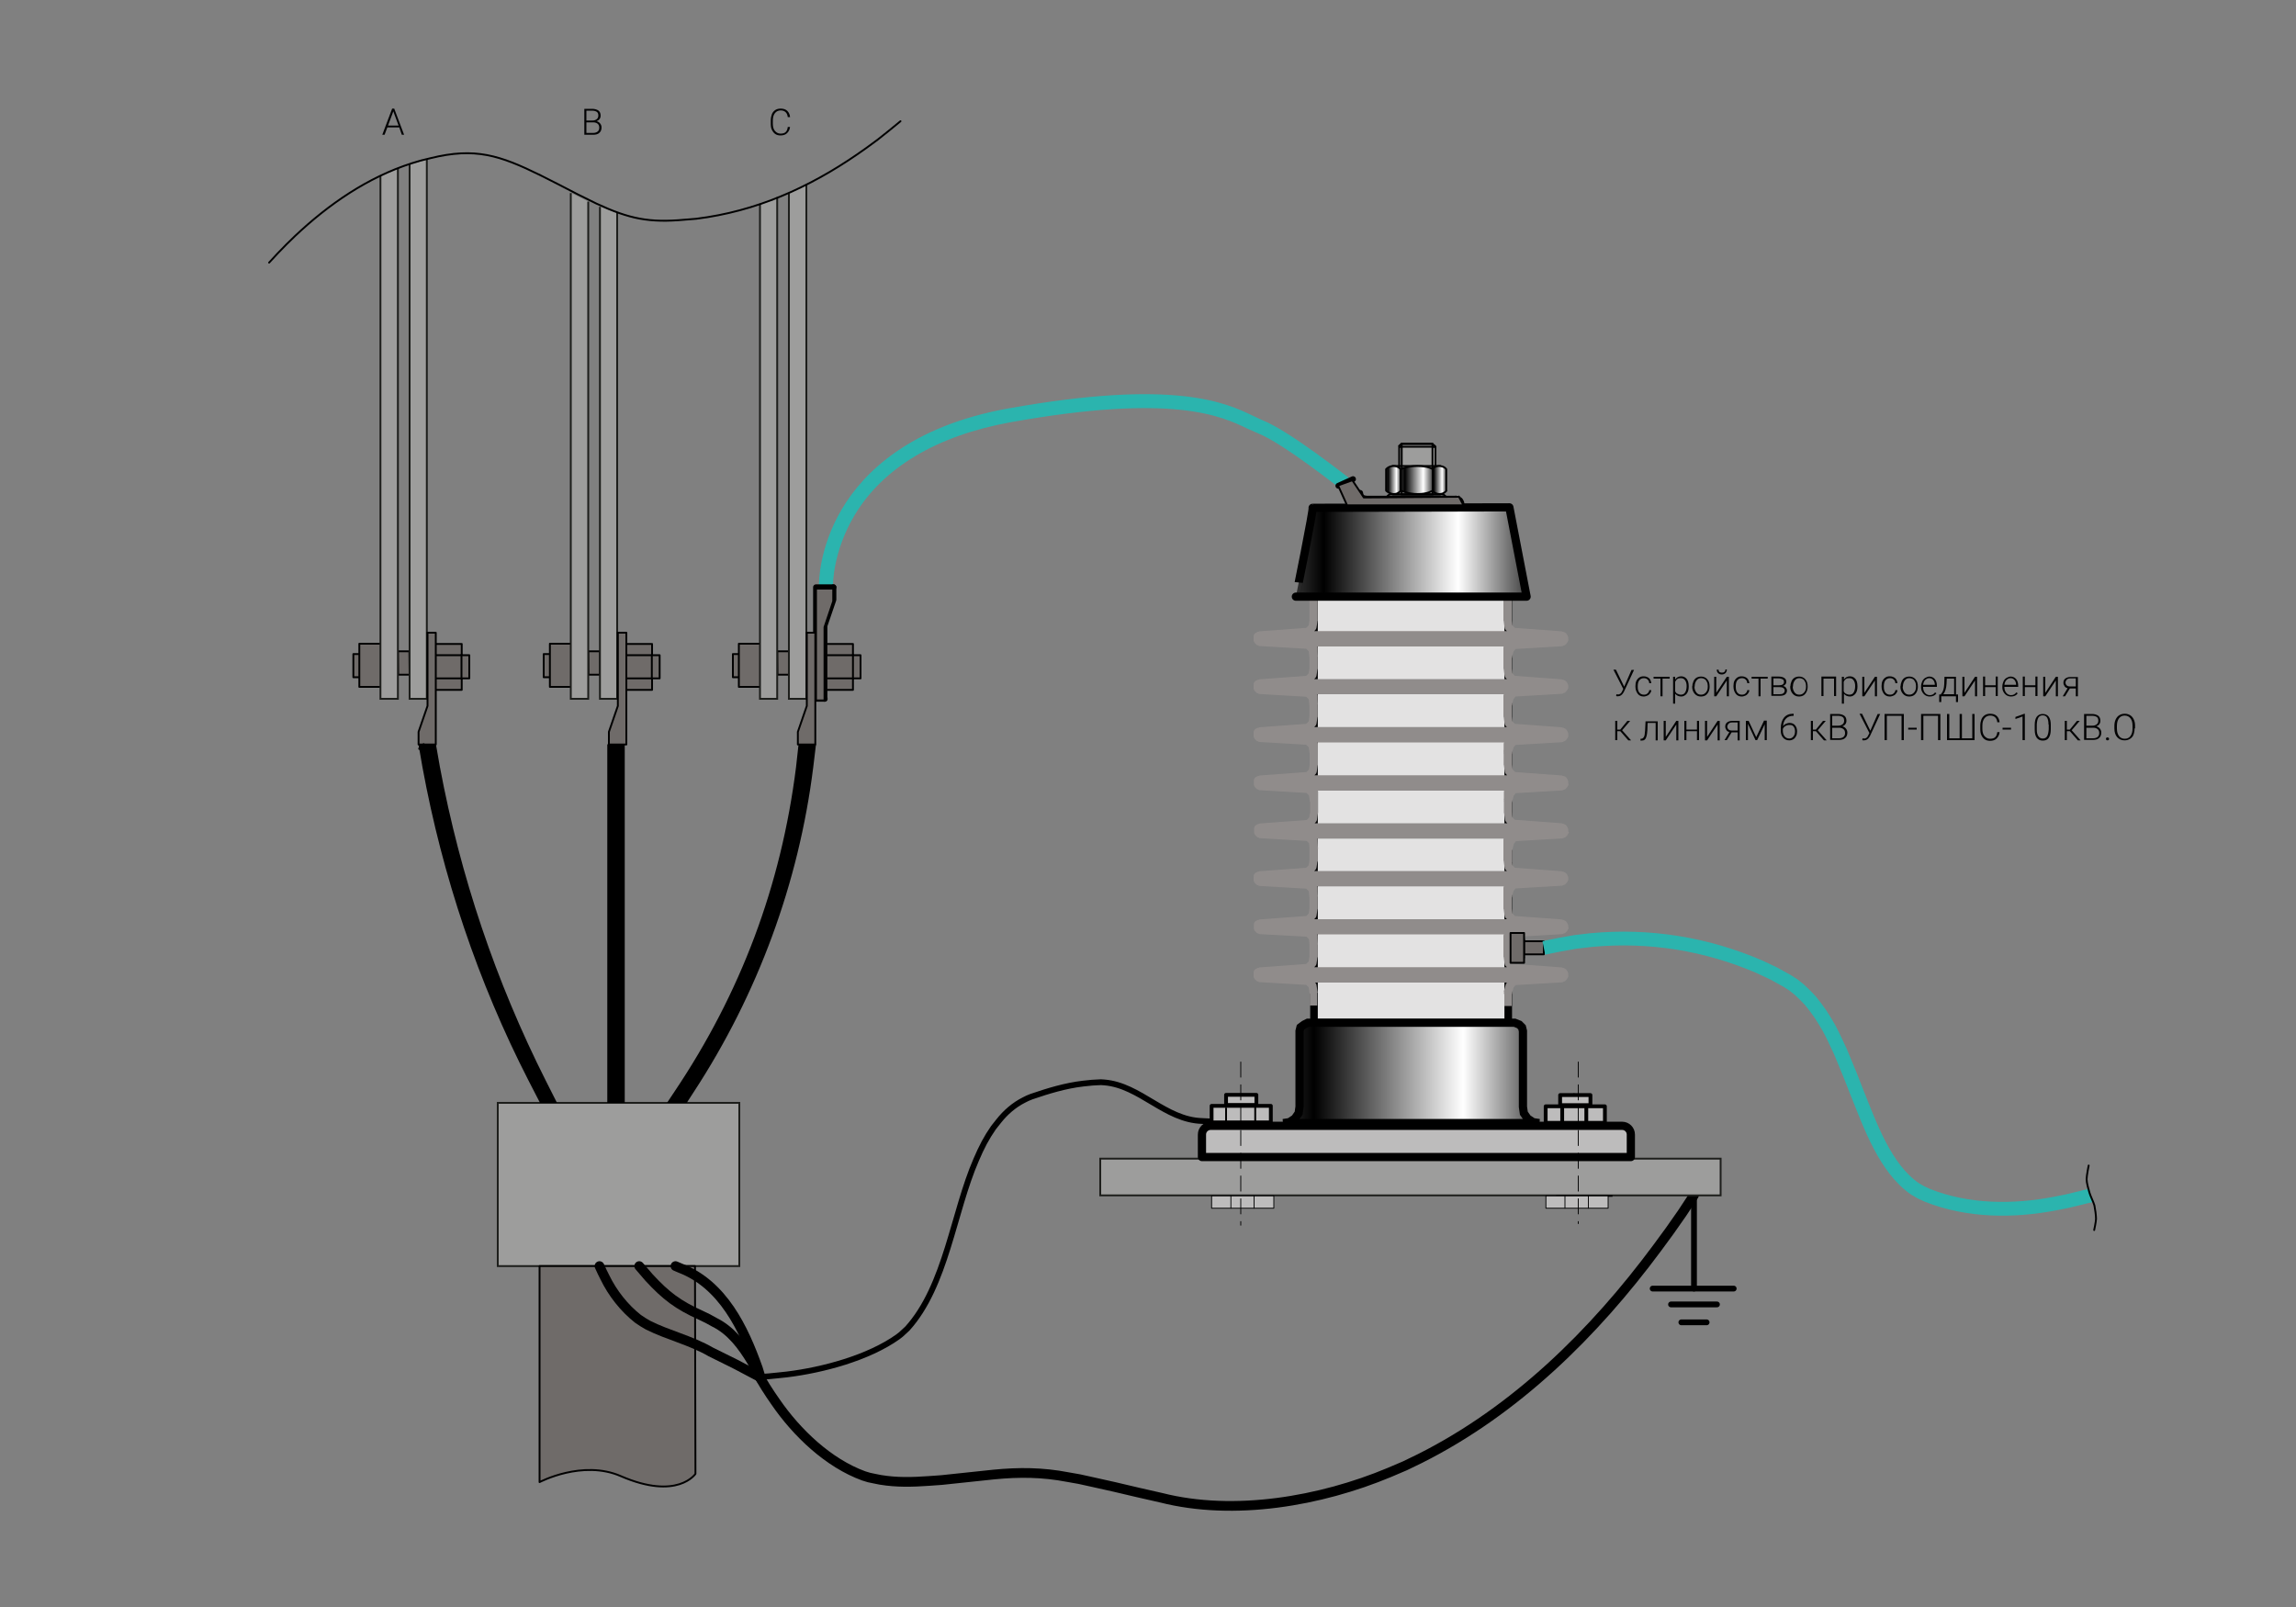 <?xml version="1.0" encoding="utf-8"?>
<!-- Generator: Adobe Illustrator 23.0.3, SVG Export Plug-In . SVG Version: 6.00 Build 0)  -->
<svg version="1.1" id="Слой_1" xmlns="http://www.w3.org/2000/svg" xmlns:xlink="http://www.w3.org/1999/xlink" x="0px" y="0px"
	 width="1000px" height="700px" viewBox="0 0 1000 700" style="enable-background:new 0 0 1000 700;" xml:space="preserve">
<rect x="0" y="0" width="1000" height="700" fill="#808080" stroke="none"/>
<style type="text/css">
	.st0{fill:#2BB4AE;}
	.st1{fill:#020203;}
	.st2{fill:none;stroke:#000000;stroke-width:2.82;stroke-linecap:round;stroke-linejoin:round;stroke-miterlimit:10;}
	.st3{fill:#6F6B69;stroke:#000000;stroke-width:0.54;stroke-linecap:round;stroke-linejoin:round;}
	.st4{fill:none;stroke:#000000;stroke-width:0.54;stroke-linecap:round;stroke-linejoin:round;stroke-miterlimit:10;}
	.st5{fill:#9D9D9C;stroke:#000000;stroke-width:0.54;}
	.st6{fill:url(#SVGID_1_);stroke:#000000;stroke-width:0.54;}
	.st7{fill:url(#SVGID_2_);stroke:#000000;stroke-width:0.54;}
	.st8{fill:url(#SVGID_3_);stroke:#000000;stroke-width:0.54;}
	.st9{fill:url(#SVGID_4_);stroke:#000000;stroke-width:0.54;}
	.st10{fill:url(#SVGID_5_);stroke:#000000;stroke-width:0.54;}
	.st11{fill:url(#SVGID_6_);stroke:#000000;stroke-width:0.54;}
	.st12{fill:url(#SVGID_7_);stroke:#000000;stroke-width:0.54;}
	.st13{fill:url(#SVGID_8_);stroke:#000000;stroke-width:0.54;}
	.st14{fill:url(#SVGID_9_);stroke:#000000;stroke-width:0.54;}
	.st15{fill:url(#SVGID_10_);stroke:#000000;stroke-width:0.54;}
	.st16{fill:url(#SVGID_11_);stroke:#000000;stroke-width:0.54;}
	.st17{fill:url(#SVGID_12_);stroke:#000000;stroke-width:0.54;}
	.st18{fill:url(#SVGID_13_);stroke:#000000;stroke-width:0.54;}
	.st19{fill:url(#SVGID_14_);stroke:#000000;stroke-width:0.54;}
	.st20{fill:url(#SVGID_15_);stroke:#000000;stroke-width:0.54;}
	.st21{fill:url(#SVGID_16_);stroke:#000000;stroke-width:0.54;}
	.st22{fill:#6F6B69;stroke:#000000;stroke-width:0.54;}
	.st23{fill:url(#SVGID_17_);stroke:#000000;stroke-width:0.54;}
	.st24{fill:url(#SVGID_18_);stroke:#000000;stroke-width:0.54;}
	.st25{fill:url(#SVGID_19_);stroke:#000000;stroke-width:0.54;}
	.st26{fill:url(#SVGID_20_);stroke:#000000;stroke-width:0.54;}
	.st27{fill:url(#SVGID_21_);stroke:#000000;stroke-width:0.54;}
	.st28{fill:url(#SVGID_22_);stroke:#000000;stroke-width:0.54;}
	.st29{fill:url(#SVGID_23_);stroke:#000000;stroke-width:0.54;}
	.st30{fill:url(#SVGID_24_);stroke:#000000;stroke-width:0.54;}
	.st31{fill:#9D9D9C;stroke:#1D1E1B;stroke-width:0.54;}
	.st32{fill-rule:evenodd;clip-rule:evenodd;fill:#9D9D9C;stroke:#000000;stroke-width:0.5;}
	.st33{fill:url(#SVGID_25_);stroke:#000000;stroke-width:0.54;}
	.st34{fill:url(#SVGID_26_);stroke:#000000;stroke-width:0.54;}
	.st35{fill:url(#SVGID_27_);stroke:#000000;stroke-width:0.54;}
	.st36{fill:url(#SVGID_28_);stroke:#000000;stroke-width:0.54;}
	.st37{fill:url(#SVGID_29_);stroke:#000000;stroke-width:0.54;}
	.st38{fill:url(#SVGID_30_);stroke:#000000;stroke-width:0.54;}
	.st39{fill:url(#SVGID_31_);stroke:#000000;stroke-width:0.54;}
	.st40{fill:url(#SVGID_32_);stroke:#000000;stroke-width:0.54;}
	.st41{fill:url(#SVGID_33_);stroke:#000000;stroke-width:0.54;}
	.st42{fill:url(#SVGID_34_);stroke:#000000;stroke-width:0.54;}
	.st43{fill:url(#SVGID_35_);stroke:#000000;stroke-width:0.54;}
	.st44{fill:url(#SVGID_36_);stroke:#000000;stroke-width:0.54;}
	.st45{fill:url(#SVGID_37_);stroke:#000000;stroke-width:0.54;}
	.st46{fill:url(#SVGID_38_);stroke:#000000;stroke-width:0.54;}
	.st47{fill:url(#SVGID_39_);stroke:#000000;stroke-width:0.54;}
	.st48{fill:url(#SVGID_40_);stroke:#000000;stroke-width:0.54;}
	.st49{fill:#E3E2E2;stroke:#000000;stroke-width:0.54;}
	.st50{fill:#FFFFFF;}
	.st51{fill:#9D9D9C;stroke:#000000;stroke-width:0.5;stroke-linecap:round;stroke-linejoin:round;}
	.st52{fill:#646363;stroke:#000000;stroke-width:0.5;stroke-linecap:round;stroke-linejoin:round;}
	.st53{fill:#E3E2E2;stroke:#000000;stroke-width:0.5;stroke-linecap:round;stroke-linejoin:round;}
	.st54{fill:none;stroke:#000000;stroke-width:0.5;stroke-linecap:round;stroke-linejoin:round;stroke-miterlimit:10;}
	.st55{fill:#646363;stroke:#000000;stroke-width:0.554;stroke-linecap:round;stroke-linejoin:round;}
	.st56{fill:#646363;stroke:#000000;stroke-width:0.456;stroke-linecap:round;stroke-linejoin:round;}
	.st57{fill:#E3E2E2;stroke:#000000;stroke-width:0.507;stroke-linecap:round;stroke-linejoin:round;}
	.st58{fill:#646363;stroke:#000000;stroke-width:0.491;stroke-linecap:round;stroke-linejoin:round;}
	.st59{fill:#646363;stroke:#000000;stroke-width:0.493;stroke-linecap:round;stroke-linejoin:round;}
	.st60{fill:#9D9D9C;stroke:#000000;stroke-width:0.545;stroke-linecap:round;stroke-linejoin:round;}
	.st61{fill:#646363;stroke:#000000;stroke-width:0.573;stroke-linecap:round;stroke-linejoin:round;}
	
		.st62{fill-rule:evenodd;clip-rule:evenodd;fill:#9D9D9C;stroke:#000000;stroke-width:0.5;stroke-linecap:round;stroke-linejoin:round;}
	.st63{fill:#646363;stroke:#000000;stroke-width:0.501;stroke-linecap:round;stroke-linejoin:round;}
	.st64{fill:#646363;stroke:#000000;stroke-width:0.501;}
	.st65{fill:#E3E2E2;}
	.st66{fill:#9D9D9C;stroke:#1D1E1B;stroke-width:0.495;}
	.st67{fill:#9D9D9C;stroke:#000000;stroke-width:0.5;}
	.st68{fill-rule:evenodd;clip-rule:evenodd;}
	.st69{fill:#9D9D9C;stroke:#000000;stroke-width:0.509;stroke-linecap:round;stroke-linejoin:round;}
	.st70{fill:#9D9D9C;stroke:#1D1E1B;stroke-width:0.519;stroke-linecap:round;stroke-linejoin:round;}
	.st71{fill:#E3E2E2;stroke:#000000;stroke-width:0.549;stroke-linecap:round;stroke-linejoin:round;}
	.st72{fill:#9D9D9C;stroke:#000000;stroke-width:0.57;stroke-linecap:round;stroke-linejoin:round;}
	.st73{fill:#646363;stroke:#000000;stroke-width:0.415;}
	.st74{fill:#646363;stroke:#000000;stroke-width:0.479;}
	.st75{fill:#646363;stroke:#000000;stroke-width:0.479;stroke-linecap:round;stroke-linejoin:round;}
	.st76{fill:#E3E2E2;stroke:#000000;stroke-width:0.531;stroke-linecap:round;stroke-linejoin:round;}
	.st77{fill:#646363;stroke:#000000;stroke-width:0.501;stroke-linecap:round;stroke-linejoin:round;}
	
		.st78{fill-rule:evenodd;clip-rule:evenodd;fill:#646363;stroke:#000000;stroke-width:0.5;stroke-linecap:round;stroke-linejoin:round;}
	.st79{fill:#E3E2E2;stroke:#000000;stroke-width:0.404;stroke-linecap:round;stroke-linejoin:round;}
	.st80{fill:none;stroke:#2BB4AE;stroke-width:2;}
	.st81{fill:none;stroke:#000000;stroke-width:1.68;stroke-linecap:round;stroke-linejoin:round;stroke-miterlimit:10;}
	.st82{fill:url(#SVGID_41_);stroke:#000000;stroke-width:0.394;stroke-linecap:round;stroke-linejoin:round;}
	.st83{fill:url(#SVGID_42_);stroke:#000000;stroke-width:0.394;stroke-linecap:round;stroke-linejoin:round;}
	.st84{fill:#E3E2E2;stroke:#000000;stroke-width:0.54;stroke-miterlimit:10;}
	.st85{fill:url(#SVGID_43_);stroke:#000000;stroke-width:0.394;stroke-linecap:round;stroke-linejoin:round;}
	.st86{fill:#E3E2E2;stroke:#000000;stroke-width:0.394;}
	.st87{fill:#908C8B;}
	.st88{fill:#BDBCBC;stroke:#000000;stroke-width:0.235;stroke-linecap:round;stroke-linejoin:round;stroke-miterlimit:10;}
	.st89{fill:url(#SVGID_44_);stroke:#000000;stroke-width:0.394;stroke-linecap:round;stroke-linejoin:round;}
	.st90{fill:url(#SVGID_45_);stroke:#000000;stroke-width:0.54;stroke-linecap:round;stroke-linejoin:round;}
	.st91{fill:url(#SVGID_46_);stroke:#000000;stroke-width:0.394;stroke-linecap:round;stroke-linejoin:round;}
	.st92{fill:url(#SVGID_47_);stroke:#000000;stroke-width:0.394;stroke-linecap:round;stroke-linejoin:round;}
	.st93{fill:url(#SVGID_48_);stroke:#000000;stroke-width:0.394;stroke-linecap:round;stroke-linejoin:round;}
	.st94{fill:url(#SVGID_49_);stroke:#000000;stroke-width:0.394;stroke-linecap:round;stroke-linejoin:round;}
	.st95{fill:url(#SVGID_50_);stroke:#000000;stroke-width:0.54;stroke-linecap:round;stroke-linejoin:round;}
	.st96{fill:url(#SVGID_51_);stroke:#000000;stroke-width:0.54;}
	.st97{fill:url(#SVGID_52_);stroke:#000000;stroke-width:0.54;}
	.st98{fill:url(#SVGID_53_);stroke:#000000;stroke-width:0.54;}
	.st99{fill:url(#SVGID_54_);stroke:#000000;stroke-width:0.54;}
	.st100{fill:url(#SVGID_55_);stroke:#000000;stroke-width:0.54;}
	.st101{fill:url(#SVGID_56_);stroke:#000000;stroke-width:0.54;}
	.st102{fill:url(#SVGID_57_);stroke:#000000;stroke-width:0.54;}
	.st103{fill:url(#SVGID_58_);stroke:#000000;stroke-width:0.54;}
	.st104{fill:url(#SVGID_59_);stroke:#000000;stroke-width:0.54;}
	.st105{fill:url(#SVGID_60_);stroke:#000000;stroke-width:0.54;}
	.st106{fill:url(#SVGID_61_);stroke:#000000;stroke-width:0.54;}
	.st107{fill:url(#SVGID_62_);stroke:#000000;stroke-width:0.54;}
	.st108{fill:url(#SVGID_63_);stroke:#000000;stroke-width:0.54;}
	.st109{fill:url(#SVGID_64_);stroke:#000000;stroke-width:0.54;}
	.st110{fill:url(#SVGID_65_);stroke:#000000;stroke-width:0.54;}
	.st111{fill:url(#SVGID_66_);stroke:#000000;stroke-width:0.54;}
	.st112{fill:url(#SVGID_67_);stroke:#000000;stroke-width:0.54;stroke-linecap:round;stroke-linejoin:round;}
	.st113{fill:url(#SVGID_68_);stroke:#000000;stroke-width:0.54;stroke-linecap:round;stroke-linejoin:round;}
	.st114{fill:url(#SVGID_69_);stroke:#000000;stroke-width:0.54;stroke-linecap:round;stroke-linejoin:round;}
	.st115{fill:url(#SVGID_70_);stroke:#000000;stroke-width:0.54;stroke-linecap:round;stroke-linejoin:round;}
	.st116{fill:url(#SVGID_71_);stroke:#000000;stroke-width:0.54;stroke-linecap:round;stroke-linejoin:round;}
	.st117{fill:url(#SVGID_72_);stroke:#000000;stroke-width:0.54;stroke-linecap:round;stroke-linejoin:round;}
	.st118{fill:url(#SVGID_73_);stroke:#000000;stroke-width:0.54;stroke-linecap:round;stroke-linejoin:round;}
	.st119{fill:url(#SVGID_74_);stroke:#000000;stroke-width:0.54;stroke-linecap:round;stroke-linejoin:round;}
	.st120{fill:url(#SVGID_75_);stroke:#000000;stroke-width:0.54;stroke-linecap:round;stroke-linejoin:round;}
	.st121{fill:url(#SVGID_76_);stroke:#000000;stroke-width:0.54;stroke-linecap:round;stroke-linejoin:round;}
	.st122{fill:url(#SVGID_77_);stroke:#000000;stroke-width:0.54;stroke-linecap:round;stroke-linejoin:round;}
	.st123{fill:url(#SVGID_78_);stroke:#000000;stroke-width:0.54;stroke-linecap:round;stroke-linejoin:round;}
	.st124{fill:url(#SVGID_79_);stroke:#000000;stroke-width:0.54;stroke-linecap:round;stroke-linejoin:round;}
	.st125{fill:url(#SVGID_80_);stroke:#000000;stroke-width:0.54;stroke-linecap:round;stroke-linejoin:round;}
	.st126{fill:url(#SVGID_81_);stroke:#000000;stroke-width:0.54;stroke-linecap:round;stroke-linejoin:round;}
	.st127{fill:url(#SVGID_82_);stroke:#000000;stroke-width:0.54;stroke-linecap:round;stroke-linejoin:round;}
	.st128{fill:#C6C6C6;stroke:#000000;stroke-width:0.54;stroke-linecap:round;stroke-linejoin:round;}
	.st129{fill:#C6C6C6;stroke:#000000;stroke-width:0.54;}
	.st130{fill:url(#SVGID_83_);stroke:#000000;stroke-width:0.54;}
	.st131{fill:url(#SVGID_84_);stroke:#000000;stroke-width:0.54;stroke-linecap:round;stroke-linejoin:round;}
	.st132{fill:url(#SVGID_85_);stroke:#000000;stroke-width:0.54;}
	.st133{fill:url(#SVGID_86_);stroke:#000000;stroke-width:0.54;}
	.st134{fill:url(#SVGID_87_);stroke:#000000;stroke-width:0.54;}
	.st135{fill:url(#SVGID_88_);stroke:#000000;stroke-width:0.54;}
	.st136{fill:url(#SVGID_89_);stroke:#000000;stroke-width:0.54;stroke-linecap:round;stroke-linejoin:round;}
	.st137{fill:url(#SVGID_90_);stroke:#000000;stroke-width:0.54;}
	.st138{fill:url(#SVGID_91_);stroke:#000000;stroke-width:0.54;}
	.st139{fill:url(#SVGID_92_);stroke:#000000;stroke-width:0.54;}
	.st140{fill:#E3E2E2;stroke:#000000;stroke-width:0.54;stroke-linecap:round;stroke-linejoin:round;}
	.st141{fill:url(#SVGID_93_);stroke:#000000;stroke-width:0.54;}
	.st142{fill:url(#SVGID_94_);stroke:#000000;stroke-width:0.54;stroke-linecap:round;stroke-linejoin:round;}
	.st143{fill:url(#SVGID_95_);stroke:#000000;stroke-width:0.54;stroke-linecap:round;stroke-linejoin:round;}
	.st144{fill:url(#SVGID_96_);stroke:#000000;stroke-width:0.54;stroke-linecap:round;stroke-linejoin:round;}
	.st145{fill:url(#SVGID_97_);stroke:#000000;stroke-width:0.54;stroke-linecap:round;stroke-linejoin:round;}
	.st146{fill:url(#SVGID_98_);stroke:#000000;stroke-width:0.54;stroke-linecap:round;stroke-linejoin:round;}
	.st147{fill:url(#SVGID_99_);stroke:#000000;stroke-width:0.54;stroke-linecap:round;stroke-linejoin:round;}
	.st148{fill:url(#SVGID_100_);stroke:#000000;stroke-width:0.54;stroke-linecap:round;stroke-linejoin:round;}
	.st149{fill:url(#SVGID_101_);stroke:#000000;stroke-width:0.54;stroke-linecap:round;stroke-linejoin:round;}
	.st150{fill:url(#SVGID_102_);stroke:#000000;stroke-width:0.54;stroke-linecap:round;stroke-linejoin:round;}
	.st151{fill:url(#SVGID_103_);stroke:#000000;stroke-width:0.54;stroke-linecap:round;stroke-linejoin:round;}
	.st152{fill:url(#SVGID_104_);stroke:#000000;stroke-width:0.54;stroke-linecap:round;stroke-linejoin:round;}
	.st153{fill:url(#SVGID_105_);stroke:#000000;stroke-width:0.54;stroke-linecap:round;stroke-linejoin:round;}
	.st154{fill:url(#SVGID_106_);stroke:#000000;stroke-width:0.54;stroke-linecap:round;stroke-linejoin:round;}
	.st155{fill:url(#SVGID_107_);stroke:#000000;stroke-width:0.54;stroke-linecap:round;stroke-linejoin:round;}
	.st156{fill:url(#SVGID_108_);stroke:#000000;stroke-width:0.54;stroke-linecap:round;stroke-linejoin:round;}
	.st157{fill:url(#SVGID_109_);stroke:#000000;stroke-width:0.54;stroke-linecap:round;stroke-linejoin:round;}
	.st158{fill:#E3E2E2;stroke:#1D1E1B;stroke-width:1.5;}
	.st159{fill:url(#SVGID_110_);stroke:#000000;stroke-width:1.5;}
	.st160{fill:url(#SVGID_111_);stroke:#000000;stroke-width:1.5;}
	.st161{fill:#BDBCBC;stroke:#000000;stroke-width:1.5;stroke-linecap:round;stroke-linejoin:round;stroke-miterlimit:10;}
	.st162{fill:#656463;stroke:#000000;stroke-width:1.423;stroke-linecap:round;stroke-linejoin:round;stroke-miterlimit:10;}
	.st163{fill:#E3E2E2;stroke:#000000;stroke-width:1.139;stroke-miterlimit:10;}
	.st164{fill:url(#SVGID_112_);stroke:#000000;stroke-width:1.5;}
	.st165{fill:none;stroke:#000000;stroke-width:1.5;stroke-linecap:round;stroke-linejoin:round;stroke-miterlimit:10;}
	
		.st166{fill:none;stroke:#000000;stroke-width:0.854;stroke-linecap:round;stroke-linejoin:round;stroke-miterlimit:10;stroke-dasharray:5.692,2.846;}
	.st167{fill:none;stroke:#000000;stroke-width:0.25;stroke-linecap:round;stroke-linejoin:round;stroke-miterlimit:10;}
	.st168{fill:#BDBCBC;stroke:#000000;stroke-width:0.5;}
	.st169{fill:url(#SVGID_113_);stroke:#000000;stroke-width:0.54;}
	.st170{fill:url(#SVGID_114_);stroke:#000000;stroke-width:0.54;}
	.st171{fill:url(#SVGID_115_);stroke:#000000;stroke-width:0.54;}
	.st172{fill:url(#SVGID_116_);stroke:#000000;stroke-width:0.54;}
	.st173{fill:url(#SVGID_117_);stroke:#000000;stroke-width:0.54;}
	.st174{fill:url(#SVGID_118_);stroke:#000000;stroke-width:0.54;}
	.st175{fill:url(#SVGID_119_);stroke:#000000;stroke-width:0.54;}
	.st176{fill:url(#SVGID_120_);stroke:#000000;stroke-width:0.54;}
	.st177{fill:url(#SVGID_121_);stroke:#000000;stroke-width:0.54;}
	.st178{fill:url(#SVGID_122_);stroke:#000000;stroke-width:0.54;}
	.st179{fill:url(#SVGID_123_);stroke:#000000;stroke-width:0.54;}
	.st180{fill:url(#SVGID_124_);stroke:#000000;stroke-width:0.54;}
	.st181{fill:url(#SVGID_125_);stroke:#000000;stroke-width:0.54;}
	.st182{fill:url(#SVGID_126_);stroke:#000000;stroke-width:0.54;}
	.st183{fill:url(#SVGID_127_);stroke:#000000;stroke-width:0.54;}
	.st184{fill:url(#SVGID_128_);stroke:#000000;stroke-width:0.54;}
	.st185{fill:url(#SVGID_129_);stroke:#000000;stroke-width:0.54;}
	.st186{fill:url(#SVGID_130_);stroke:#000000;stroke-width:0.54;}
	.st187{fill:url(#SVGID_131_);stroke:#000000;stroke-width:0.54;}
	.st188{fill:url(#SVGID_132_);stroke:#000000;stroke-width:0.54;}
	.st189{fill:url(#SVGID_133_);stroke:#000000;stroke-width:0.54;}
	.st190{fill:url(#SVGID_134_);stroke:#000000;stroke-width:0.54;}
	.st191{fill:url(#SVGID_135_);stroke:#000000;stroke-width:0.54;}
	.st192{fill:url(#SVGID_136_);stroke:#000000;stroke-width:0.54;}
	.st193{fill:#6F6B69;stroke:#000000;stroke-width:0.529;stroke-linecap:round;stroke-linejoin:round;}
	.st194{fill-rule:evenodd;clip-rule:evenodd;fill:#9D9D9C;stroke:#000000;stroke-width:0.54;}
	.st195{fill:#2BB4AE;stroke:#646363;stroke-width:0.185;}
	.st196{fill:#E3E2E2;stroke:#000000;stroke-width:0.5;}
	.st197{fill:#9D9D9C;stroke:#000000;stroke-width:0.54;stroke-linecap:round;stroke-linejoin:round;}
	.st198{fill:url(#SVGID_137_);stroke:#000000;stroke-width:0.54;stroke-linecap:round;stroke-linejoin:round;}
	.st199{fill:url(#SVGID_138_);stroke:#000000;stroke-width:0.54;}
	.st200{fill:#BDBCBC;stroke:#000000;stroke-width:0.54;stroke-linecap:round;stroke-linejoin:round;stroke-miterlimit:10;}
	.st201{fill:#656463;stroke:#000000;stroke-width:0.25;stroke-linecap:round;stroke-linejoin:round;stroke-miterlimit:10;}
	.st202{fill:#E3E2E2;stroke:#000000;stroke-width:0.2;stroke-miterlimit:10;}
	.st203{fill:url(#SVGID_139_);stroke:#000000;stroke-width:0.54;stroke-linecap:round;stroke-linejoin:round;}
	.st204{fill:#BDBCBC;stroke:#000000;stroke-width:0.25;stroke-linecap:round;stroke-linejoin:round;stroke-miterlimit:10;}
	
		.st205{fill:none;stroke:#000000;stroke-width:0.15;stroke-linecap:round;stroke-linejoin:round;stroke-miterlimit:10;stroke-dasharray:1,0.5;}
	.st206{fill:#9D9D9C;stroke:#000000;stroke-width:0.434;}
	.st207{fill:#008581;stroke:#1D1E1B;stroke-width:0.2;}
	.st208{fill:url(#SVGID_140_);stroke:#000000;stroke-width:0.54;}
	.st209{fill:url(#SVGID_141_);stroke:#000000;stroke-width:0.54;stroke-linecap:round;stroke-linejoin:round;}
	.st210{fill:url(#SVGID_142_);stroke:#000000;stroke-width:0.54;}
	.st211{fill:url(#SVGID_143_);stroke:#000000;stroke-width:0.54;}
	.st212{fill:url(#SVGID_144_);stroke:#000000;stroke-width:0.54;}
	.st213{fill:url(#SVGID_145_);stroke:#000000;stroke-width:0.54;}
	.st214{fill:url(#SVGID_146_);stroke:#000000;stroke-width:0.54;stroke-linecap:round;stroke-linejoin:round;}
	.st215{fill:url(#SVGID_147_);stroke:#000000;stroke-width:0.54;}
	.st216{fill:url(#SVGID_148_);stroke:#000000;stroke-width:0.54;}
	.st217{fill:url(#SVGID_149_);stroke:#000000;stroke-width:0.54;}
	.st218{fill:url(#SVGID_150_);stroke:#000000;stroke-width:0.54;}
	.st219{fill:#9D9D9C;}
	.st220{fill:url(#SVGID_151_);stroke:#000000;stroke-width:0.54;stroke-linecap:round;stroke-linejoin:round;}
	.st221{fill:url(#SVGID_152_);stroke:#000000;stroke-width:0.54;}
	.st222{fill:url(#SVGID_153_);stroke:#000000;stroke-width:0.54;stroke-linecap:round;stroke-linejoin:round;}
	.st223{fill:url(#SVGID_154_);stroke:#000000;stroke-width:0.54;stroke-linecap:round;stroke-linejoin:round;}
	.st224{fill:url(#SVGID_155_);stroke:#000000;stroke-width:0.54;}
	.st225{fill:url(#SVGID_156_);stroke:#000000;stroke-width:0.54;stroke-linecap:round;stroke-linejoin:round;}
	
		.st226{fill:#6F6B69;stroke:#000000;stroke-width:0.25;stroke-linecap:round;stroke-linejoin:round;stroke-dasharray:2.337,1.168,5;}
	.st227{fill:#D20A11;}
	.st228{fill:#008581;}
	.st229{fill:none;stroke:#000000;stroke-width:5.64;stroke-linecap:round;stroke-linejoin:round;stroke-miterlimit:10;}
	.st230{fill:none;stroke:#000000;stroke-width:0.4;stroke-linecap:round;stroke-linejoin:round;stroke-miterlimit:10;}
	.st231{fill:#9D9D9C;stroke:#1D1E1B;stroke-width:0.37;}
	.st232{fill:#9D9D9C;stroke:#1D1E1B;stroke-width:0.37;}
	.st233{fill:#404040;}
	.st234{fill:#2BB4AE;stroke:#646363;stroke-width:0.37;}
	.st235{fill:#C6C6C6;stroke:#000000;stroke-width:0.37;}
	.st236{fill:url(#SVGID_157_);stroke:#000000;stroke-width:0.4;stroke-linecap:round;stroke-linejoin:round;}
	.st237{fill:url(#SVGID_158_);stroke:#000000;stroke-width:0.4;}
	.st238{fill:url(#SVGID_159_);stroke:#000000;stroke-width:0.4;}
	.st239{fill:#E3E2E2;stroke:#1D1E1B;stroke-width:0.473;stroke-linecap:round;stroke-linejoin:round;}
	.st240{fill:url(#SVGID_160_);stroke:#000000;stroke-width:0.4;stroke-linecap:round;stroke-linejoin:round;}
	.st241{fill:url(#SVGID_161_);stroke:#000000;stroke-width:0.4;}
	.st242{clip-path:url(#SVGID_163_);fill:#9D9D9C;}
	.st243{clip-path:url(#SVGID_163_);fill:#646363;stroke:#000000;stroke-width:1.08;stroke-linecap:round;stroke-linejoin:round;}
	
		.st244{clip-path:url(#SVGID_163_);fill:none;stroke:#000000;stroke-width:1.08;stroke-linecap:round;stroke-linejoin:round;stroke-miterlimit:10;}
	.st245{clip-path:url(#SVGID_163_);fill:#C6C6C6;stroke:#000000;stroke-linecap:round;stroke-linejoin:round;}
	.st246{clip-path:url(#SVGID_163_);fill:#BDBCBC;stroke:#000000;}
	.st247{clip-path:url(#SVGID_163_);fill:#C6C6C6;stroke:#000000;}
	.st248{clip-path:url(#SVGID_163_);fill:url(#SVGID_164_);stroke:#000000;stroke-width:1.08;}
	
		.st249{clip-path:url(#SVGID_163_);fill:url(#SVGID_165_);stroke:#000000;stroke-width:1.08;stroke-linecap:round;stroke-linejoin:round;}
	.st250{clip-path:url(#SVGID_163_);fill:url(#SVGID_166_);stroke:#000000;stroke-width:1.08;}
	.st251{clip-path:url(#SVGID_163_);fill:url(#SVGID_167_);stroke:#000000;stroke-width:1.08;}
	.st252{clip-path:url(#SVGID_163_);fill:#E3E2E2;stroke:#000000;}
	.st253{clip-path:url(#SVGID_163_);fill:url(#SVGID_168_);stroke:#000000;stroke-width:1.08;}
	.st254{clip-path:url(#SVGID_163_);fill-rule:evenodd;clip-rule:evenodd;fill:#BDBCBC;stroke:#000000;}
	.st255{clip-path:url(#SVGID_163_);fill-rule:evenodd;clip-rule:evenodd;}
	
		.st256{clip-path:url(#SVGID_163_);fill:none;stroke:#000000;stroke-width:5.64;stroke-linecap:round;stroke-linejoin:round;stroke-miterlimit:10;}
	.st257{clip-path:url(#SVGID_163_);fill:#9D9D9C;stroke:#000000;}
	.st258{clip-path:url(#SVGID_163_);fill:none;stroke:#2BB4AE;stroke-width:4;}
	
		.st259{clip-path:url(#SVGID_163_);fill:none;stroke:#000000;stroke-width:3.36;stroke-linecap:round;stroke-linejoin:round;stroke-miterlimit:10;}
	
		.st260{clip-path:url(#SVGID_163_);fill:none;stroke:#000000;stroke-width:0.5;stroke-linecap:round;stroke-linejoin:round;stroke-miterlimit:10;}
	.st261{clip-path:url(#SVGID_163_);}
	.st262{fill:none;}
	
		.st263{clip-path:url(#SVGID_163_);fill:url(#SVGID_169_);stroke:#000000;stroke-width:1.08;stroke-linecap:round;stroke-linejoin:round;}
	.st264{clip-path:url(#SVGID_163_);fill:url(#SVGID_170_);stroke:#000000;stroke-width:1.08;}
	.st265{clip-path:url(#SVGID_163_);fill:#908C8B;}
	
		.st266{clip-path:url(#SVGID_163_);fill:#656463;stroke:#000000;stroke-width:0.5;stroke-linecap:round;stroke-linejoin:round;stroke-miterlimit:10;}
	.st267{clip-path:url(#SVGID_163_);fill:#E3E2E2;stroke:#000000;stroke-width:0.4;stroke-miterlimit:10;}
	
		.st268{clip-path:url(#SVGID_163_);fill:url(#SVGID_171_);stroke:#000000;stroke-width:1.08;stroke-linecap:round;stroke-linejoin:round;}
	
		.st269{clip-path:url(#SVGID_163_);fill:#BDBCBC;stroke:#000000;stroke-width:0.5;stroke-linecap:round;stroke-linejoin:round;stroke-miterlimit:10;}
	
		.st270{clip-path:url(#SVGID_163_);fill:none;stroke:#000000;stroke-width:0.3;stroke-linecap:round;stroke-linejoin:round;stroke-miterlimit:10;stroke-dasharray:2,1;}
	.st271{clip-path:url(#SVGID_163_);fill:url(#SVGID_172_);stroke:#000000;stroke-width:1.08;}
	
		.st272{clip-path:url(#SVGID_163_);fill:url(#SVGID_173_);stroke:#000000;stroke-width:1.08;stroke-linecap:round;stroke-linejoin:round;}
	.st273{clip-path:url(#SVGID_163_);fill:url(#SVGID_174_);stroke:#000000;stroke-width:1.08;}
	.st274{clip-path:url(#SVGID_163_);fill:url(#SVGID_175_);stroke:#000000;stroke-width:1.08;}
	.st275{clip-path:url(#SVGID_163_);fill:url(#SVGID_176_);stroke:#000000;stroke-width:1.08;}
	.st276{clip-path:url(#SVGID_163_);fill:#9D9D9C;stroke:#1D1E1B;stroke-width:1.08;}
	.st277{clip-path:url(#SVGID_163_);fill:#E3E2E2;stroke:#000000;stroke-linecap:round;stroke-linejoin:round;}
	.st278{clip-path:url(#SVGID_163_);fill:url(#SVGID_177_);stroke:#000000;stroke-width:1.08;}
	.st279{clip-path:url(#SVGID_163_);fill:url(#SVGID_178_);stroke:#000000;stroke-width:1.08;}
	.st280{clip-path:url(#SVGID_163_);fill:url(#SVGID_179_);stroke:#000000;stroke-width:1.08;}
	.st281{clip-path:url(#SVGID_163_);fill:url(#SVGID_180_);stroke:#000000;stroke-width:1.08;}
	.st282{clip-path:url(#SVGID_163_);fill:url(#SVGID_181_);stroke:#000000;stroke-width:1.08;}
	.st283{clip-path:url(#SVGID_163_);fill:url(#SVGID_182_);stroke:#000000;stroke-width:1.08;}
	.st284{clip-path:url(#SVGID_163_);fill:url(#SVGID_183_);stroke:#000000;stroke-width:1.08;}
	.st285{clip-path:url(#SVGID_163_);fill:url(#SVGID_184_);stroke:#000000;stroke-width:1.08;}
	.st286{clip-path:url(#SVGID_163_);fill:url(#SVGID_185_);stroke:#000000;stroke-width:1.08;}
	.st287{clip-path:url(#SVGID_163_);fill:url(#SVGID_186_);stroke:#000000;stroke-width:1.08;}
	.st288{clip-path:url(#SVGID_163_);fill:url(#SVGID_187_);stroke:#000000;stroke-width:1.08;}
	.st289{clip-path:url(#SVGID_163_);fill:url(#SVGID_188_);stroke:#000000;stroke-width:1.08;}
	.st290{clip-path:url(#SVGID_163_);fill:url(#SVGID_189_);stroke:#000000;stroke-width:1.08;}
	.st291{clip-path:url(#SVGID_163_);fill:url(#SVGID_190_);stroke:#000000;stroke-width:1.08;}
	.st292{clip-path:url(#SVGID_163_);fill:url(#SVGID_191_);stroke:#000000;stroke-width:1.08;}
	.st293{clip-path:url(#SVGID_163_);fill:url(#SVGID_192_);stroke:#000000;stroke-width:1.08;}
	.st294{clip-path:url(#SVGID_163_);fill:url(#SVGID_193_);stroke:#000000;stroke-width:1.08;}
	.st295{clip-path:url(#SVGID_163_);fill:url(#SVGID_194_);stroke:#000000;stroke-width:1.08;}
	.st296{clip-path:url(#SVGID_163_);fill:url(#SVGID_195_);stroke:#000000;stroke-width:1.08;}
	.st297{clip-path:url(#SVGID_163_);fill:url(#SVGID_196_);stroke:#000000;stroke-width:1.08;}
	.st298{clip-path:url(#SVGID_163_);fill:url(#SVGID_197_);stroke:#000000;stroke-width:1.08;}
	.st299{clip-path:url(#SVGID_163_);fill:url(#SVGID_198_);stroke:#000000;stroke-width:1.08;}
	.st300{clip-path:url(#SVGID_163_);fill:url(#SVGID_199_);stroke:#000000;stroke-width:1.08;}
	.st301{clip-path:url(#SVGID_163_);fill:url(#SVGID_200_);stroke:#000000;stroke-width:1.08;}
	.st302{clip-path:url(#SVGID_163_);fill:url(#SVGID_201_);stroke:#000000;stroke-width:1.08;}
	
		.st303{clip-path:url(#SVGID_163_);fill:#BDBCBC;stroke:#000000;stroke-width:1.08;stroke-linecap:round;stroke-linejoin:round;stroke-miterlimit:10;}
	.st304{fill-rule:evenodd;clip-rule:evenodd;fill:#9D9D9C;stroke:#1D1E1B;stroke-width:0.426;}
	.st305{fill:url(#SVGID_202_);stroke:#000000;stroke-width:0.54;stroke-linecap:round;stroke-linejoin:round;}
	.st306{fill:url(#SVGID_203_);stroke:#000000;stroke-width:0.54;stroke-linecap:round;stroke-linejoin:round;}
	.st307{fill:url(#SVGID_204_);stroke:#000000;stroke-width:0.54;stroke-linecap:round;stroke-linejoin:round;}
	.st308{fill:url(#SVGID_205_);stroke:#000000;stroke-width:0.54;stroke-linecap:round;stroke-linejoin:round;}
	.st309{fill:url(#SVGID_206_);stroke:#000000;stroke-width:0.54;stroke-linecap:round;stroke-linejoin:round;}
	.st310{fill:url(#SVGID_207_);stroke:#000000;stroke-width:0.54;stroke-linecap:round;stroke-linejoin:round;}
	.st311{fill:url(#SVGID_208_);stroke:#000000;stroke-width:0.54;stroke-linecap:round;stroke-linejoin:round;}
	.st312{fill:url(#SVGID_209_);stroke:#000000;stroke-width:0.54;stroke-linecap:round;stroke-linejoin:round;}
	.st313{fill:url(#SVGID_210_);stroke:#000000;stroke-width:0.54;stroke-linecap:round;stroke-linejoin:round;}
	.st314{fill:url(#SVGID_211_);stroke:#000000;stroke-width:0.54;stroke-linecap:round;stroke-linejoin:round;}
	.st315{fill:url(#SVGID_212_);stroke:#000000;stroke-width:0.54;stroke-linecap:round;stroke-linejoin:round;}
	.st316{fill:url(#SVGID_213_);stroke:#000000;stroke-width:0.54;stroke-linecap:round;stroke-linejoin:round;}
	.st317{fill:url(#SVGID_214_);stroke:#000000;stroke-width:0.54;stroke-linecap:round;stroke-linejoin:round;}
	.st318{fill:url(#SVGID_215_);stroke:#000000;stroke-width:0.54;stroke-linecap:round;stroke-linejoin:round;}
	.st319{fill:url(#SVGID_216_);stroke:#000000;stroke-width:0.54;stroke-linecap:round;stroke-linejoin:round;}
	.st320{fill:url(#SVGID_217_);stroke:#000000;stroke-width:0.54;stroke-linecap:round;stroke-linejoin:round;}
	.st321{fill:url(#SVGID_218_);stroke:#000000;stroke-width:0.54;stroke-linecap:round;stroke-linejoin:round;}
	.st322{fill:url(#SVGID_219_);stroke:#000000;stroke-width:0.54;stroke-linecap:round;stroke-linejoin:round;}
	.st323{fill:url(#SVGID_220_);stroke:#000000;stroke-width:0.54;stroke-linecap:round;stroke-linejoin:round;}
	.st324{fill:url(#SVGID_221_);stroke:#000000;stroke-width:0.54;stroke-linecap:round;stroke-linejoin:round;}
	.st325{fill:url(#SVGID_222_);stroke:#000000;stroke-width:0.54;stroke-linecap:round;stroke-linejoin:round;}
	.st326{fill:url(#SVGID_223_);stroke:#000000;stroke-width:0.54;stroke-linecap:round;stroke-linejoin:round;}
	.st327{fill:url(#SVGID_224_);stroke:#000000;stroke-width:0.54;stroke-linecap:round;stroke-linejoin:round;}
	.st328{fill:url(#SVGID_225_);stroke:#000000;stroke-width:0.54;stroke-linecap:round;stroke-linejoin:round;}
	.st329{fill:url(#SVGID_226_);stroke:#000000;stroke-width:0.54;stroke-linecap:round;stroke-linejoin:round;}
	.st330{fill:url(#SVGID_227_);stroke:#000000;stroke-width:0.54;stroke-linecap:round;stroke-linejoin:round;}
	.st331{fill:url(#SVGID_228_);stroke:#000000;stroke-width:0.54;stroke-linecap:round;stroke-linejoin:round;}
	.st332{fill:url(#SVGID_229_);stroke:#000000;stroke-width:0.54;stroke-linecap:round;stroke-linejoin:round;}
	.st333{fill:url(#SVGID_230_);stroke:#000000;stroke-width:0.54;stroke-linecap:round;stroke-linejoin:round;}
	.st334{fill:url(#SVGID_231_);stroke:#000000;stroke-width:0.54;stroke-linecap:round;stroke-linejoin:round;}
	.st335{fill:url(#SVGID_232_);stroke:#000000;stroke-width:0.54;stroke-linecap:round;stroke-linejoin:round;}
	.st336{fill:url(#SVGID_233_);stroke:#000000;stroke-width:0.54;stroke-linecap:round;stroke-linejoin:round;}
	.st337{fill:#6F6B69;stroke:#000000;stroke-width:0.81;stroke-linecap:round;stroke-linejoin:round;}
	.st338{fill:none;stroke:#000000;stroke-width:0.81;stroke-linecap:round;stroke-linejoin:round;stroke-miterlimit:10;}
	.st339{fill:#9D9D9C;stroke:#1D1E1B;stroke-width:0.81;}
	.st340{fill:none;stroke:#000000;stroke-width:2.52;stroke-linecap:round;stroke-linejoin:round;stroke-miterlimit:10;}
	.st341{fill:none;stroke:#2BB4AE;stroke-width:3;}
	.st342{fill:none;stroke:#000000;stroke-width:1.08;stroke-linecap:round;stroke-linejoin:round;stroke-miterlimit:10;}
	.st343{fill:none;stroke:#000000;stroke-width:0.72;stroke-linecap:round;stroke-linejoin:round;stroke-miterlimit:10;}
	.st344{fill:none;stroke:#000000;stroke-width:2.383;stroke-linecap:round;stroke-linejoin:round;stroke-miterlimit:10;}
	.st345{fill:none;stroke:#2BB4AE;stroke-width:4;}
	.st346{fill:#E3E2E2;stroke:#000000;stroke-width:2.206;}
	.st347{fill:url(#SVGID_234_);stroke:#000000;stroke-width:2.383;}
	.st348{fill:url(#SVGID_235_);stroke:#000000;stroke-width:2.383;stroke-linecap:round;stroke-linejoin:round;}
	.st349{fill:#BDBCBC;stroke:#000000;stroke-width:2.383;stroke-linecap:round;stroke-linejoin:round;stroke-miterlimit:10;}
	.st350{fill:#BDBCBC;stroke:#000000;stroke-width:1.103;stroke-linecap:round;stroke-linejoin:round;stroke-miterlimit:10;}
	
		.st351{fill:none;stroke:#000000;stroke-width:0.25;stroke-linecap:round;stroke-linejoin:round;stroke-miterlimit:10;stroke-dasharray:4.412,2.206;}
	.st352{fill:url(#SVGID_236_);stroke:#000000;stroke-width:0.54;stroke-linecap:round;stroke-linejoin:round;}
	.st353{fill:url(#SVGID_237_);stroke:#000000;stroke-width:0.54;stroke-linecap:round;stroke-linejoin:round;}
	.st354{fill:url(#SVGID_238_);stroke:#000000;stroke-width:0.54;stroke-linecap:round;stroke-linejoin:round;}
	.st355{fill:#E3E2E2;stroke:#000000;stroke-width:1.08;}
	.st356{fill:url(#SVGID_239_);stroke:#000000;stroke-width:1.08;stroke-linecap:round;stroke-linejoin:round;}
	.st357{fill:url(#SVGID_240_);stroke:#000000;stroke-width:1.08;}
	.st358{fill:#646363;stroke:#000000;stroke-width:1.08;stroke-linecap:round;stroke-linejoin:round;}
	.st359{fill:#E3E2E2;stroke:#000000;stroke-width:1.08;stroke-miterlimit:10;}
	.st360{fill:#656463;stroke:#000000;stroke-width:1.08;stroke-linecap:round;stroke-linejoin:round;stroke-miterlimit:10;}
	.st361{fill:url(#SVGID_241_);stroke:#000000;stroke-width:1.08;stroke-linecap:round;stroke-linejoin:round;}
	.st362{fill:#BDBCBC;stroke:#000000;stroke-width:1.08;stroke-linecap:round;stroke-linejoin:round;stroke-miterlimit:10;}
	.st363{fill:#656463;stroke:#000000;stroke-width:0.739;stroke-linecap:round;stroke-linejoin:round;stroke-miterlimit:10;}
	.st364{fill:#E3E2E2;stroke:#000000;stroke-width:0.739;stroke-miterlimit:10;}
	.st365{fill:none;stroke:#000000;stroke-width:0.756;stroke-linecap:round;stroke-linejoin:round;stroke-miterlimit:10;}
	.st366{fill:none;stroke:#000000;stroke-width:2.352;stroke-linecap:round;stroke-linejoin:round;stroke-miterlimit:10;}
	.st367{fill:#BDBCBC;stroke:#000000;}
	.st368{fill-rule:evenodd;clip-rule:evenodd;fill:#BDBCBC;stroke:#000000;}
	.st369{fill:none;stroke:#000000;stroke-width:1.491;stroke-linecap:round;stroke-linejoin:round;stroke-miterlimit:10;}
	.st370{fill:url(#SVGID_242_);stroke:#000000;stroke-width:1.08;}
	.st371{fill:url(#SVGID_243_);stroke:#000000;stroke-width:1.08;}
	.st372{fill:url(#SVGID_244_);stroke:#000000;stroke-width:1.08;}
	.st373{fill:url(#SVGID_245_);stroke:#000000;stroke-width:1.08;}
	.st374{fill:url(#SVGID_246_);stroke:#000000;stroke-width:1.08;}
	.st375{fill:url(#SVGID_247_);stroke:#000000;stroke-width:1.08;}
	.st376{fill:url(#SVGID_248_);stroke:#000000;stroke-width:1.08;}
	.st377{fill:url(#SVGID_249_);stroke:#000000;stroke-width:1.08;}
	.st378{fill:url(#SVGID_250_);stroke:#000000;stroke-width:1.08;}
	.st379{fill:url(#SVGID_251_);stroke:#000000;stroke-width:1.08;}
	.st380{fill:url(#SVGID_252_);stroke:#000000;stroke-width:1.08;}
	.st381{fill:url(#SVGID_253_);stroke:#000000;stroke-width:1.08;}
	.st382{fill:url(#SVGID_254_);stroke:#000000;stroke-width:1.08;}
	.st383{fill:url(#SVGID_255_);stroke:#000000;stroke-width:1.08;}
	.st384{fill:url(#SVGID_256_);stroke:#000000;stroke-width:1.08;}
	.st385{fill:url(#SVGID_257_);stroke:#000000;stroke-width:1.08;}
	.st386{fill:#6F6B69;stroke:#000000;stroke-width:1.388;}
	.st387{fill:url(#SVGID_258_);stroke:#000000;stroke-width:1.08;}
	.st388{fill:url(#SVGID_259_);stroke:#000000;stroke-width:1.08;}
	.st389{fill:url(#SVGID_260_);stroke:#000000;stroke-width:1.08;}
	.st390{fill:url(#SVGID_261_);stroke:#000000;stroke-width:1.08;}
	.st391{fill:url(#SVGID_262_);stroke:#000000;stroke-width:1.08;}
	.st392{fill:url(#SVGID_263_);stroke:#000000;stroke-width:1.08;}
	.st393{fill:url(#SVGID_264_);stroke:#000000;stroke-width:1.08;}
	.st394{fill:url(#SVGID_265_);stroke:#000000;stroke-width:1.08;}
	.st395{fill:url(#SVGID_266_);stroke:#000000;stroke-width:1.5;stroke-linecap:round;stroke-linejoin:round;}
	.st396{fill:url(#SVGID_267_);stroke:#000000;stroke-width:1.5;stroke-linecap:round;stroke-linejoin:round;}
	.st397{fill:#E3E2E2;stroke:#000000;stroke-width:1.5;stroke-linejoin:round;stroke-miterlimit:10;}
	.st398{fill:url(#SVGID_268_);stroke:#000000;stroke-width:1.5;stroke-linecap:round;stroke-linejoin:round;}
	.st399{fill:#E3E2E2;stroke:#000000;stroke-width:1.314;}
	.st400{fill:#BDBCBC;stroke:#000000;stroke-width:0.785;stroke-linecap:round;stroke-linejoin:round;stroke-miterlimit:10;}
	.st401{fill:url(#SVGID_269_);stroke:#000000;stroke-width:1.5;stroke-linecap:round;stroke-linejoin:round;}
	.st402{fill:url(#SVGID_270_);stroke:#000000;stroke-width:1.5;stroke-linecap:round;stroke-linejoin:round;}
	.st403{fill:#9D9D9C;stroke:#000000;stroke-width:1.5;stroke-linecap:round;stroke-linejoin:round;}
	.st404{fill:#E3E2E2;stroke:#000000;stroke-width:1.5;stroke-miterlimit:10;}
	.st405{clip-path:url(#SVGID_272_);}
	.st406{fill-rule:evenodd;clip-rule:evenodd;fill:#BDBCBC;stroke:#000000;stroke-width:0.5;}
	.st407{fill:none;stroke:#000000;stroke-width:3.36;stroke-linecap:round;stroke-linejoin:round;stroke-miterlimit:10;}
	.st408{fill:url(#SVGID_273_);stroke:#000000;stroke-width:0.787;stroke-linecap:round;stroke-linejoin:round;}
	.st409{fill:url(#SVGID_274_);stroke:#000000;stroke-width:0.787;stroke-linecap:round;stroke-linejoin:round;}
	.st410{fill:url(#SVGID_275_);stroke:#000000;stroke-width:0.787;stroke-linecap:round;stroke-linejoin:round;}
	.st411{fill:#E3E2E2;stroke:#000000;stroke-width:0.787;}
	.st412{fill:#BDBCBC;stroke:#000000;stroke-width:0.47;stroke-linecap:round;stroke-linejoin:round;stroke-miterlimit:10;}
	.st413{fill:url(#SVGID_276_);stroke:#000000;stroke-width:0.787;stroke-linecap:round;stroke-linejoin:round;}
	.st414{fill:url(#SVGID_277_);stroke:#000000;stroke-width:1.08;stroke-linecap:round;stroke-linejoin:round;}
	.st415{fill:#9D9D9C;stroke:#000000;}
	.st416{fill:url(#SVGID_278_);stroke:#000000;stroke-width:0.787;stroke-linecap:round;stroke-linejoin:round;}
	.st417{fill:url(#SVGID_279_);stroke:#000000;stroke-width:0.787;stroke-linecap:round;stroke-linejoin:round;}
	.st418{fill:url(#SVGID_280_);stroke:#000000;stroke-width:0.787;stroke-linecap:round;stroke-linejoin:round;}
	.st419{fill:url(#SVGID_281_);stroke:#000000;stroke-width:0.787;stroke-linecap:round;stroke-linejoin:round;}
	.st420{fill:url(#SVGID_282_);stroke:#000000;stroke-width:1.08;stroke-linecap:round;stroke-linejoin:round;}
	.st421{fill:#6F6B69;stroke:#000000;stroke-width:1.08;stroke-linecap:round;stroke-linejoin:round;}
	.st422{fill:url(#SVGID_283_);stroke:#000000;stroke-width:1.08;}
	.st423{fill:url(#SVGID_284_);stroke:#000000;stroke-width:1.08;}
	.st424{fill:url(#SVGID_285_);stroke:#000000;stroke-width:1.08;}
	.st425{fill:url(#SVGID_286_);stroke:#000000;stroke-width:1.08;}
	.st426{fill:url(#SVGID_287_);stroke:#000000;stroke-width:1.08;}
	.st427{fill:url(#SVGID_288_);stroke:#000000;stroke-width:1.08;}
	.st428{fill:url(#SVGID_289_);stroke:#000000;stroke-width:1.08;}
	.st429{fill:url(#SVGID_290_);stroke:#000000;stroke-width:1.08;}
	.st430{fill:url(#SVGID_291_);stroke:#000000;stroke-width:1.08;}
	.st431{fill:url(#SVGID_292_);stroke:#000000;stroke-width:1.08;}
	.st432{fill:url(#SVGID_293_);stroke:#000000;stroke-width:1.08;}
	.st433{fill:url(#SVGID_294_);stroke:#000000;stroke-width:1.08;}
	.st434{fill:url(#SVGID_295_);stroke:#000000;stroke-width:1.08;}
	.st435{fill:url(#SVGID_296_);stroke:#000000;stroke-width:1.08;}
	.st436{fill:url(#SVGID_297_);stroke:#000000;stroke-width:1.08;}
	.st437{fill:url(#SVGID_298_);stroke:#000000;stroke-width:1.08;}
	.st438{fill:#9D9D9C;stroke:#1D1E1B;stroke-width:1.08;}
	.st439{fill:url(#SVGID_299_);stroke:#000000;stroke-width:1.08;stroke-linecap:round;stroke-linejoin:round;}
	.st440{fill:url(#SVGID_300_);stroke:#000000;stroke-width:1.08;stroke-linecap:round;stroke-linejoin:round;}
	.st441{fill:url(#SVGID_301_);stroke:#000000;stroke-width:1.08;stroke-linecap:round;stroke-linejoin:round;}
	.st442{fill:url(#SVGID_302_);stroke:#000000;stroke-width:1.08;stroke-linecap:round;stroke-linejoin:round;}
	.st443{fill:url(#SVGID_303_);stroke:#000000;stroke-width:1.08;stroke-linecap:round;stroke-linejoin:round;}
	.st444{fill:url(#SVGID_304_);stroke:#000000;stroke-width:1.08;stroke-linecap:round;stroke-linejoin:round;}
	.st445{fill:url(#SVGID_305_);stroke:#000000;stroke-width:1.08;stroke-linecap:round;stroke-linejoin:round;}
	.st446{fill:url(#SVGID_306_);stroke:#000000;stroke-width:1.08;stroke-linecap:round;stroke-linejoin:round;}
	.st447{fill:url(#SVGID_307_);stroke:#000000;stroke-width:1.08;stroke-linecap:round;stroke-linejoin:round;}
	.st448{fill:url(#SVGID_308_);stroke:#000000;stroke-width:1.08;stroke-linecap:round;stroke-linejoin:round;}
	.st449{fill:url(#SVGID_309_);stroke:#000000;stroke-width:1.08;stroke-linecap:round;stroke-linejoin:round;}
	.st450{fill:url(#SVGID_310_);stroke:#000000;stroke-width:1.08;stroke-linecap:round;stroke-linejoin:round;}
	.st451{fill:url(#SVGID_311_);stroke:#000000;stroke-width:1.08;stroke-linecap:round;stroke-linejoin:round;}
	.st452{fill:url(#SVGID_312_);stroke:#000000;stroke-width:1.08;stroke-linecap:round;stroke-linejoin:round;}
	.st453{fill:url(#SVGID_313_);stroke:#000000;stroke-width:1.08;stroke-linecap:round;stroke-linejoin:round;}
	.st454{fill:url(#SVGID_314_);stroke:#000000;stroke-width:1.08;stroke-linecap:round;stroke-linejoin:round;}
	.st455{fill:#C6C6C6;stroke:#000000;stroke-width:1.08;stroke-linecap:round;stroke-linejoin:round;}
	.st456{fill:#C6C6C6;stroke:#000000;stroke-width:1.08;}
	.st457{fill:url(#SVGID_315_);stroke:#000000;stroke-width:1.08;}
	.st458{fill:url(#SVGID_316_);stroke:#000000;stroke-width:1.08;stroke-linecap:round;stroke-linejoin:round;}
	.st459{fill:url(#SVGID_317_);stroke:#000000;stroke-width:1.08;}
	.st460{fill:url(#SVGID_318_);stroke:#000000;stroke-width:1.08;}
	.st461{fill:url(#SVGID_319_);stroke:#000000;stroke-width:1.08;}
	.st462{fill:#9D9D9C;stroke:#000000;stroke-width:1.08;}
	.st463{fill:url(#SVGID_320_);stroke:#000000;stroke-width:1.08;}
	.st464{fill:url(#SVGID_321_);stroke:#000000;stroke-width:1.08;stroke-linecap:round;stroke-linejoin:round;}
	.st465{fill:url(#SVGID_322_);stroke:#000000;stroke-width:1.08;}
	.st466{fill:url(#SVGID_323_);stroke:#000000;stroke-width:1.08;}
	.st467{fill:url(#SVGID_324_);stroke:#000000;stroke-width:1.08;}
	.st468{fill:#E3E2E2;stroke:#000000;stroke-width:1.08;stroke-linecap:round;stroke-linejoin:round;}
	.st469{fill:url(#SVGID_325_);stroke:#000000;stroke-width:1.08;}
	.st470{fill:url(#SVGID_326_);stroke:#000000;stroke-width:1.08;stroke-linecap:round;stroke-linejoin:round;}
	.st471{fill:url(#SVGID_327_);stroke:#000000;stroke-width:1.08;stroke-linecap:round;stroke-linejoin:round;}
	.st472{fill:url(#SVGID_328_);stroke:#000000;stroke-width:1.08;stroke-linecap:round;stroke-linejoin:round;}
	.st473{fill:url(#SVGID_329_);stroke:#000000;stroke-width:1.08;stroke-linecap:round;stroke-linejoin:round;}
	.st474{fill:url(#SVGID_330_);stroke:#000000;stroke-width:1.08;stroke-linecap:round;stroke-linejoin:round;}
	.st475{fill:url(#SVGID_331_);stroke:#000000;stroke-width:1.08;stroke-linecap:round;stroke-linejoin:round;}
	.st476{fill:url(#SVGID_332_);stroke:#000000;stroke-width:1.08;stroke-linecap:round;stroke-linejoin:round;}
	.st477{fill:url(#SVGID_333_);stroke:#000000;stroke-width:1.08;stroke-linecap:round;stroke-linejoin:round;}
	.st478{fill:url(#SVGID_334_);stroke:#000000;stroke-width:1.08;stroke-linecap:round;stroke-linejoin:round;}
	.st479{fill:url(#SVGID_335_);stroke:#000000;stroke-width:1.08;stroke-linecap:round;stroke-linejoin:round;}
	.st480{fill:url(#SVGID_336_);stroke:#000000;stroke-width:1.08;stroke-linecap:round;stroke-linejoin:round;}
	.st481{fill:url(#SVGID_337_);stroke:#000000;stroke-width:1.08;stroke-linecap:round;stroke-linejoin:round;}
	.st482{fill:url(#SVGID_338_);stroke:#000000;stroke-width:1.08;stroke-linecap:round;stroke-linejoin:round;}
	.st483{fill:url(#SVGID_339_);stroke:#000000;stroke-width:1.08;stroke-linecap:round;stroke-linejoin:round;}
	.st484{fill:url(#SVGID_340_);stroke:#000000;stroke-width:1.08;stroke-linecap:round;stroke-linejoin:round;}
	.st485{fill:url(#SVGID_341_);stroke:#000000;stroke-width:1.08;stroke-linecap:round;stroke-linejoin:round;}
	.st486{clip-path:url(#SVGID_343_);}
	.st487{fill:#9D9D9C;stroke:#000000;stroke-width:0.81;}
	.st488{fill:none;stroke:#000000;stroke-width:3.574;stroke-linecap:round;stroke-linejoin:round;stroke-miterlimit:10;}
	.st489{fill:none;stroke:#000000;stroke-width:4.23;stroke-linecap:round;stroke-linejoin:round;stroke-miterlimit:10;}
	.st490{fill:none;stroke:#2BB4AE;stroke-width:6;}
	.st491{fill:#BDBCBC;stroke:#000000;stroke-width:0.375;stroke-linecap:round;stroke-linejoin:round;stroke-miterlimit:10;}
	.st492{fill:#E3E2E2;stroke:#000000;stroke-width:3.309;}
	.st493{fill:url(#SVGID_344_);stroke:#000000;stroke-width:3.574;}
	.st494{fill:url(#SVGID_345_);stroke:#000000;stroke-width:3.574;stroke-linecap:round;stroke-linejoin:round;}
	.st495{fill:#BDBCBC;stroke:#000000;stroke-width:3.574;stroke-linecap:round;stroke-linejoin:round;stroke-miterlimit:10;}
	.st496{fill:#BDBCBC;stroke:#000000;stroke-width:1.655;stroke-linecap:round;stroke-linejoin:round;stroke-miterlimit:10;}
	
		.st497{fill:none;stroke:#000000;stroke-width:0.375;stroke-linecap:round;stroke-linejoin:round;stroke-miterlimit:10;stroke-dasharray:6.619,3.309;}
	.st498{fill:url(#SVGID_346_);stroke:#000000;stroke-width:0.81;stroke-linecap:round;stroke-linejoin:round;}
	.st499{fill:url(#SVGID_347_);stroke:#000000;stroke-width:0.81;stroke-linecap:round;stroke-linejoin:round;}
	.st500{fill:url(#SVGID_348_);stroke:#000000;stroke-width:0.81;stroke-linecap:round;stroke-linejoin:round;}
</style>
<path class="st0" d="M356.7,254.8c0-0.6-0.2-15.9,10-33.1c9.3-15.7,29.5-36.1,72.5-43.8c72.7-13,94.8-2.4,106.7,3.3
	c1.5,0.7,2.9,1.4,4.1,1.9c11.8,4.7,37.2,24.9,38.3,25.7l-3.7,4.7c-0.3-0.2-25.8-20.5-36.8-24.8c-1.4-0.6-2.9-1.3-4.5-2
	c-11.3-5.4-32.2-15.5-103-2.8c-32.2,5.8-55.8,19.8-68.2,40.7c-9.4,15.8-9.3,30.1-9.3,30.2L356.7,254.8z"/>
<g>
	<polyline class="st337" points="189.9,300.5 201.1,300.5 201.1,280.5 201.1,280.5 189.9,280.5 	"/>
	<polyline class="st337" points="156.5,295 153.9,295 153.9,284.9 156.5,284.9 	"/>
	<polyline class="st337" points="165.6,280.4 156.5,280.4 156.5,299.2 165.6,299.2 	"/>
	<polyline class="st337" points="189.9,285.4 204.4,285.4 204.4,285.4 204.4,295.5 189.9,295.5 	"/>
	<g>
		<polygon class="st337" points="178.4,293.9 173.4,293.9 173.3,283.7 178.3,283.7 		"/>
	</g>
	<g>
		<polyline class="st339" points="165.7,76.6 165.7,304.4 165.7,304.4 173.3,304.4 173.3,304.4 173.3,73.3 		"/>
	</g>
	<g>
		<polyline class="st339" points="178.4,71.6 178.4,304.4 178.4,304.4 185.9,304.4 185.9,304.4 185.9,69.5 		"/>
	</g>
	<g>
		<polyline class="st337" points="182.3,324.3 189.8,324.3 189.8,275.6 186.1,275.6 186.2,275.6 186.2,307.5 182.3,318.8 
			182.3,324.3 		"/>
	</g>
	<line class="st337" x1="201" y1="285.2" x2="201" y2="295.7"/>
</g>
<g>
	<rect x="609.4" y="194.6" class="st487" width="15.8" height="10.5"/>
	<rect x="610.5" y="193.4" class="st487" width="13.4" height="22"/>
	<polyline class="st338" points="609.4,194.2 610.4,193.3 623.8,193.3 624.9,194.2 	"/>
	<line class="st487" x1="609.4" y1="194.6" x2="625.1" y2="194.6"/>
</g>
<rect x="606.5" y="203" class="st338" width="20.8" height="12.4"/>
<g>
	<path class="st1" d="M173.9,55.5h-5.2l-1.2,3.2h-1l4.3-11.4h0.9l4.3,11.4h-1L173.9,55.5z M169,54.7h4.6l-2.3-6.2L169,54.7z"/>
</g>
<g>
	<path class="st1" d="M254.5,58.7V47.4h3.4c1.2,0,2.1,0.3,2.8,0.8c0.6,0.5,0.9,1.2,0.9,2.2c0,0.6-0.2,1.1-0.5,1.5
		c-0.3,0.4-0.8,0.7-1.3,0.9c0.7,0.1,1.2,0.5,1.6,1s0.6,1.1,0.6,1.7c0,1-0.3,1.8-1,2.4c-0.6,0.6-1.6,0.8-2.7,0.8H254.5z M255.4,52.5
		h2.6c0.8,0,1.4-0.2,1.9-0.6s0.7-0.9,0.7-1.6c0-0.7-0.2-1.3-0.7-1.6s-1.1-0.5-2.1-0.5h-2.4V52.5z M255.4,53.3v4.6h2.9
		c0.8,0,1.5-0.2,2-0.6s0.7-1,0.7-1.7c0-0.7-0.2-1.3-0.7-1.7s-1.1-0.6-1.9-0.6H255.4z"/>
</g>
<g>
	<path class="st1" d="M344.1,55.2c-0.1,1.2-0.6,2.1-1.3,2.8s-1.7,1-2.9,1c-0.8,0-1.6-0.2-2.2-0.6s-1.1-1-1.5-1.8s-0.5-1.7-0.5-2.7
		v-1.5c0-1,0.2-1.9,0.5-2.7s0.9-1.4,1.5-1.8s1.4-0.6,2.3-0.6c1.2,0,2.2,0.3,2.9,1s1.1,1.6,1.2,2.7h-1c-0.2-1.9-1.3-2.9-3.1-2.9
		c-1,0-1.9,0.4-2.5,1.2s-0.9,1.8-0.9,3.2v1.4c0,1.3,0.3,2.4,0.9,3.1s1.4,1.2,2.4,1.2c1,0,1.8-0.2,2.3-0.7s0.8-1.2,0.9-2.2H344.1z"/>
</g>
<polyline class="st340" points="363,255.8 355.4,255.8 355.4,304.4 359.2,304.4 "/>
<polyline class="st340" points="359.1,304.4 359.1,272.6 363,261.2 363,255.8 "/>
<rect x="216.8" y="480.4" class="st339" width="105.2" height="71.1"/>
<g>
	<path class="st337" d="M302.7,551.5l0.2,90.5c0,0-7.8,11.7-32.5,1c-16.7-7.3-35.4,2.6-35.4,2.6v-94.1H302.7z"/>
</g>
<g>
	<polygon points="272.1,324.2 272.1,480.4 264.5,480.4 264.5,324.2 	"/>
</g>
<g>
	<path d="M355.4,324.2l-1.2,10c-6.3,50.4-24.2,98.9-52,141.4l-3.1,4.8h-8.6l3.2-4.8c28.9-43,46.5-89.8,53-141.4l1.1-10H355.4z"/>
</g>
<g>
	<path d="M242.6,480.4l-4.9-9.7c-21.8-43.2-37.2-89.1-46.1-136.6l-1.7-9.7h-7.6l1.7,9.8c8.7,47.4,24.2,93.6,46.2,136.5l5,9.7H242.6z
		"/>
</g>
<path class="st489" d="M261.1,551.5l1.2,2.6l1.2,2.4c3.3,6.8,8.4,13.3,14.4,18l2.1,1.4l2.2,1.3c8.7,4.4,18.6,6.6,27.4,11.7l10.7,5.3
	l10.6,5.6"/>
<path class="st489" d="M278.4,551.5l4.3,5c7.3,7.9,12.5,11.9,22.7,16.5l2.9,1.4l2.9,1.6c7.3,3.6,12.2,10.3,16.3,17.1l2,3.7l1.9,3.8"
	/>
<path class="st489" d="M294.2,551.5l2.1,0.9c18.5,7.1,27.6,26.2,33.8,43.7l1.4,4.6"/>
<line class="st340" x1="737.8" y1="520.7" x2="737.8" y2="561.3"/>
<line class="st340" x1="719.8" y1="561.3" x2="755.1" y2="561.3"/>
<line class="st340" x1="727.8" y1="568.2" x2="747.8" y2="568.2"/>
<line class="st340" x1="732.3" y1="576" x2="743.3" y2="576"/>
<rect x="663.7" y="410" class="st337" width="8.7" height="5.7"/>
<path class="st490" d="M672.4,412.9l6.9-1.4l6.8-1.2l6.8-0.8c25.4-2.4,50.2,1.6,73.6,11.7l6.1,2.9l5.8,3.2l2.8,1.8l2.6,2.1l2.4,2.3
	l2.3,2.4l2.2,2.8l2.1,2.9l1.9,3l1.9,3.2l1.7,3.3l3.2,6.8l1.5,3.6l3,7.3l2.9,7.4c5.6,13.9,12.2,32.8,25.2,41.7l2.6,1.5l2.8,1.3
	c17.7,7,37.4,7.1,55.9,3.5l5-1l5-1.2l5.2-1.3"/>
<path class="st489" d="M331.3,600.6l2.1,3.5l2.2,3.4l2.2,3.2c9.2,13.4,23,26.6,38.4,32.2l2.3,0.7l2.4,0.5l2.5,0.5
	c7.2,1.2,13.9,1,21.1,0.5l5.6-0.4l22.7-2.4c11.1-1.1,21.3-1,32.2,1.1l5.1,0.9l5,1.1l10.3,2.3l10.2,2.4l10.1,2.3
	c31.9,8.1,69.5,1.5,99.4-11l6.8-2.9l6.6-3.2c41.6-20.9,75.7-54.5,103.2-91.6l5.5-7.5l5.4-7.7l5.2-7.9"/>
<path class="st340" d="M330.9,599.8l4-0.3l4-0.4l3.8-0.4c15.6-1.9,35.5-7.2,48.4-16.4l1.4-1.1l2.7-2.5c16.9-18.7,20-50.7,30-73.6
	l1.7-3.8l1.8-3.6l1.9-3.3l2.1-3.2l2.3-2.9c2.9-3.7,6.7-7,10.9-9.1l1.6-0.8l1.7-0.7c7.3-2.5,14.8-4.8,22.6-5.7l3.9-0.4l3.8-0.2
	l1.5,0.1c15.6,1.3,26.4,16.3,42.5,16.8l4.1,0.2l2.2-0.1"/>
<line class="st338" x1="659.5" y1="410.7" x2="659.5" y2="416.7"/>
<line class="st338" x1="620.3" y1="217.1" x2="622.7" y2="217.1"/>
<line class="st338" x1="623" y1="217.1" x2="610.8" y2="217.1"/>
<line class="st338" x1="603.2" y1="217.1" x2="630.6" y2="217.1"/>
<line class="st340" x1="594.9" y1="217.2" x2="634.1" y2="217.2"/>
<polyline class="st340" points="636.6,222.1 636.6,219.7 636.4,218.8 635.9,217.9 635.1,217.4 634.1,217.2 "/>
<polyline class="st340" points="592.4,214.7 592.6,215.7 593.1,216.5 593.9,217 594.9,217.2 "/>
<polyline class="st338" points="524.1,504.7 710,504.7 710,494.2 709.9,493.2 709.3,492.2 708.6,491.4 707.6,490.8 706.4,490.6 "/>
<line class="st338" x1="702.8" y1="490.6" x2="677.6" y2="490.6"/>
<line class="st338" x1="628.1" y1="215.3" x2="605.7" y2="215.3"/>
<polyline class="st338" points="629.9,217.1 629.8,216.4 629.3,215.9 628.8,215.5 628.1,215.3 "/>
<polyline class="st338" points="605.7,215.3 605,215.5 604.5,215.9 604,216.4 603.9,217.1 "/>
<line class="st338" x1="629.9" y1="217.1" x2="629.9" y2="217"/>
<line class="st338" x1="603.9" y1="217.1" x2="603.9" y2="217"/>
<polyline class="st68" points="659.3,418.6 660.1,418.6 659.3,409.2 "/>
<polyline class="st68" points="660.1,418.6 659.3,409.2 660.1,409.2 "/>
<line class="st338" x1="660.6" y1="407.2" x2="661.6" y2="407.2"/>
<line class="st338" x1="663.7" y1="409.3" x2="663.7" y2="417.1"/>
<line class="st338" x1="661.6" y1="419.2" x2="659.8" y2="419.2"/>
<polyline class="st338" points="663.7,409.3 663.6,408.5 663.2,407.8 662.4,407.4 661.6,407.2 "/>
<polyline class="st338" points="661.6,419.2 662.4,419 663.2,418.6 663.6,417.9 663.7,417.1 "/>
<rect x="479.2" y="504.7" class="st339" width="270.2" height="16"/>
<polyline class="st68" points="702.3,521.3 702.3,520.6 677.7,521.3 "/>
<polyline class="st68" points="702.3,520.6 677.7,521.3 677.7,520.6 "/>
<line class="st340" x1="582.9" y1="211.6" x2="589.3" y2="208.7"/>
<line class="st342" x1="182.7" y1="326.1" x2="184.5" y2="324.3"/>
<g>
	<g>
		<g>
			<rect x="527.7" y="520.9" class="st491" width="27.1" height="5.4"/>
			<g>
				<line class="st491" x1="536.1" y1="526.3" x2="536.1" y2="520.9"/>
				<line class="st491" x1="546.2" y1="526.3" x2="546.2" y2="520.9"/>
			</g>
		</g>
		<g>
			<rect x="572.3" y="221.8" class="st492" width="84.6" height="223.7"/>
			<linearGradient id="SVGID_1_" gradientUnits="userSpaceOnUse" x1="558.85" y1="467.383" x2="670.444" y2="467.383">
				<stop  offset="0" style="stop-color:#303030"/>
				<stop  offset="0.121" style="stop-color:#000000"/>
				<stop  offset="0.703" style="stop-color:#FFFFFF"/>
				<stop  offset="1" style="stop-color:#424242"/>
			</linearGradient>
			<polygon style="fill:url(#SVGID_1_);stroke:#000000;stroke-width:3.574;" points="670.4,489.2 667.7,488.8 665.3,487.2 
				663.7,484.9 663.3,482.1 663.3,482.1 663.3,449.1 662.9,447.5 661.7,446.3 659.7,445.5 659.7,445.5 569.6,445.5 569.6,445.5 
				568,446.3 566.4,447.5 566,449.1 566,449.1 566,482.1 565.6,484.9 564,487.2 561.6,488.8 558.9,489.2 			"/>
			<path class="st87" d="M683,278.3c0-0.1,0.1-0.2,0.1-0.3c0-0.1-0.1-0.2-0.1-0.3c0-0.1,0-0.3-0.1-0.4c0,0,0-0.1,0-0.1l-0.4-0.8
				c-0.2-0.3-0.4-0.6-0.8-0.8l-0.8-0.4c-0.1-0.1-0.2,0-0.4,0c-0.1,0-0.2-0.2-0.3-0.2l-20.4-1.5l-1.1-1.1l-0.3-2.1v-9
				c0-1-0.8-1.8-1.8-1.8s-1.8,0.8-1.8,1.8v9.1c0,0,0,0.1,0.1,0.1c0,0,0,0.1,0,0.1l0.4,2.8c0.1,0.4,0.2,0.7,0.5,1l0.5,0.5h-83.9
				l0.5-0.5c0.3-0.3,0.4-0.6,0.5-1l0.4-2.8c0,0,0-0.1,0-0.1c0,0,0.1-0.1,0.1-0.1v-9.1c0-1-0.8-1.8-1.8-1.8s-1.8,0.8-1.8,1.8v9
				l-0.3,2.1l-1.1,1.1l-20.4,1.5c-0.1,0-0.2,0.1-0.3,0.2c-0.1,0-0.2,0-0.4,0l-0.8,0.4c-0.6,0.3-1,0.9-1,1.6v1.6
				c0,0.5,0.2,0.9,0.5,1.3l0.8,0.8c0.2,0.2,0.4,0.2,0.6,0.2c0.2,0.1,0.3,0.3,0.6,0.3l20.4,1.2l1.1,1.1l0.3,2.1v0.3
				c0,0.2,0.1,0.3,0.2,0.4v5.1h3.2l0,0v-5.4c0.1-0.2,0.2-0.3,0.2-0.5c0,0,0-0.1-0.1-0.1c0,0,0-0.1,0-0.1l-0.4-2.8
				c-0.1-0.4-0.2-0.7-0.5-1l-0.1-0.1h83.5l-0.2,0.3c-0.1,0.2-0.3,0.4-0.3,0.6l-0.8,2.8c-0.1,0.2,0.1,0.4,0.1,0.6
				c0,0.1-0.1,0.2-0.1,0.3c0,0.2,0.1,0.3,0.2,0.5v5.1h3.2l-2.1-4c0,0,0,0,0,0l2.1,4v-5.1c0.1-0.2,0.2-0.3,0.2-0.5v-0.2l0.6-2.2
				l0.9-1.1l20.3-1.2c0.2,0,0.4-0.2,0.6-0.3c0.2-0.1,0.4-0.1,0.6-0.2l0.8-0.8c0.1-0.1,0.2-0.3,0.3-0.5l0.4-0.8c0,0,0-0.1,0-0.1
				C683,278.5,683,278.4,683,278.3z"/>
			<path class="st87" d="M683,299.2c0-0.1,0.1-0.2,0.1-0.3c0-0.1-0.1-0.2-0.1-0.3c0-0.1,0-0.3-0.1-0.4c0,0,0-0.1,0-0.1l-0.4-0.8
				c-0.2-0.3-0.4-0.6-0.8-0.8l-0.8-0.4c-0.1-0.1-0.2,0-0.4,0c-0.1,0-0.2-0.2-0.3-0.2l-20.4-1.5l-1.1-1.1l-0.3-2.1v-9
				c0-1-0.8-1.8-1.8-1.8s-1.8,0.8-1.8,1.8v9.1c0,0,0,0.1,0.1,0.1c0,0,0,0.1,0,0.1l0.4,2.8c0.1,0.4,0.2,0.7,0.5,1l0.5,0.5h-83.9
				l0.5-0.5c0.3-0.3,0.4-0.6,0.5-1l0.4-2.8c0,0,0-0.1,0-0.1c0,0,0.1-0.1,0.1-0.1v-9.1c0-1-0.8-1.8-1.8-1.8s-1.8,0.8-1.8,1.8v9
				l-0.3,2.1l-1.1,1.1l-20.4,1.5c-0.1,0-0.2,0.1-0.3,0.2c-0.1,0-0.2,0-0.4,0l-0.8,0.4c-0.6,0.3-1,0.9-1,1.6v1.6
				c0,0.5,0.2,0.9,0.5,1.3l0.8,0.8c0.2,0.2,0.4,0.2,0.6,0.2c0.2,0.1,0.3,0.3,0.6,0.3l20.4,1.2l1.1,1.1l0.3,2.1v0.3
				c0,0.2,0.1,0.3,0.2,0.4v5.1h3.2l0,0V307c0.1-0.2,0.2-0.3,0.2-0.5c0,0,0-0.1-0.1-0.1c0,0,0-0.1,0-0.1l-0.4-2.8
				c-0.1-0.4-0.2-0.7-0.5-1l-0.1-0.1h83.5l-0.2,0.3c-0.1,0.2-0.3,0.4-0.3,0.6L655,306c-0.1,0.2,0.1,0.4,0.1,0.6
				c0,0.1-0.1,0.2-0.1,0.3c0,0.2,0.1,0.3,0.2,0.5v5.1h3.2l-2.1-4l0,0l2.1,4v-5.1c0.1-0.2,0.2-0.3,0.2-0.5v-0.2l0.6-2.2l0.9-1.1
				l20.3-1.2c0.2,0,0.4-0.2,0.6-0.3c0.2-0.1,0.4-0.1,0.6-0.2l0.8-0.8c0.1-0.1,0.2-0.3,0.3-0.5l0.4-0.8c0,0,0-0.1,0-0.1
				C683,299.5,683,299.3,683,299.2z"/>
			<path class="st87" d="M683,320.1c0-0.1,0.1-0.2,0.1-0.3c0-0.1-0.1-0.2-0.1-0.3c0-0.1,0-0.3-0.1-0.4c0,0,0-0.1,0-0.1l-0.4-0.8
				c-0.2-0.3-0.4-0.6-0.8-0.8l-0.8-0.4c-0.1-0.1-0.2,0-0.4,0c-0.1,0-0.2-0.2-0.3-0.2l-20.4-1.5l-1.1-1.1l-0.3-2.1v-9
				c0-1-0.8-1.8-1.8-1.8s-1.8,0.8-1.8,1.8v9.1c0,0,0,0.1,0.1,0.1c0,0,0,0.1,0,0.1l0.4,2.8c0.1,0.4,0.2,0.7,0.5,1l0.5,0.5h-83.9
				l0.5-0.5c0.3-0.3,0.4-0.6,0.5-1l0.4-2.8c0,0,0-0.1,0-0.1c0,0,0.1-0.1,0.1-0.1v-9.1c0-1-0.8-1.8-1.8-1.8s-1.8,0.8-1.8,1.8v9
				l-0.3,2.1l-1.1,1.1l-20.4,1.5c-0.1,0-0.2,0.1-0.3,0.2c-0.1,0-0.2,0-0.4,0l-0.8,0.4c-0.6,0.3-1,0.9-1,1.6v1.6
				c0,0.5,0.2,0.9,0.5,1.3l0.8,0.8c0.2,0.2,0.4,0.2,0.6,0.2c0.2,0.1,0.3,0.3,0.6,0.3l20.4,1.2l1.1,1.1l0.3,2.1v0.3
				c0,0.2,0.1,0.3,0.2,0.4v5.1h3.2l0,0v-5.4c0.1-0.2,0.2-0.3,0.2-0.5c0,0,0-0.1-0.1-0.1c0,0,0-0.1,0-0.1l-0.4-2.8
				c-0.1-0.4-0.2-0.7-0.5-1l-0.1-0.1h83.5l-0.2,0.3c-0.1,0.2-0.3,0.4-0.3,0.6l-0.8,2.8c-0.1,0.2,0.1,0.4,0.1,0.6
				c0,0.1-0.1,0.2-0.1,0.3c0,0.2,0.1,0.3,0.2,0.5v5.1h3.2l-2.1-4c0,0,0,0,0,0l2.1,4v-5.1c0.1-0.2,0.2-0.3,0.2-0.5v-0.2l0.6-2.2
				l0.9-1.1l20.3-1.2c0.2,0,0.4-0.2,0.6-0.3c0.2-0.1,0.4-0.1,0.6-0.2l0.8-0.8c0.1-0.1,0.2-0.3,0.3-0.5l0.4-0.8c0,0,0-0.1,0-0.1
				C683,320.4,683,320.2,683,320.1z"/>
			<path class="st87" d="M683,341c0-0.1,0.1-0.2,0.1-0.3c0-0.1-0.1-0.2-0.1-0.3c0-0.1,0-0.3-0.1-0.4c0,0,0-0.1,0-0.1l-0.4-0.8
				c-0.2-0.3-0.4-0.6-0.8-0.8L681,338c-0.1-0.1-0.2,0-0.4,0c-0.1,0-0.2-0.2-0.3-0.2l-20.4-1.5l-1.1-1.1l-0.3-2.1v-9
				c0-1-0.8-1.8-1.8-1.8s-1.8,0.8-1.8,1.8v9.1c0,0,0,0.1,0.1,0.1c0,0,0,0.1,0,0.1l0.4,2.8c0.1,0.4,0.2,0.7,0.5,1l0.5,0.5h-83.9
				l0.5-0.5c0.3-0.3,0.4-0.6,0.5-1l0.4-2.8c0,0,0-0.1,0-0.1c0,0,0.1-0.1,0.1-0.1v-9.1c0-1-0.8-1.8-1.8-1.8s-1.8,0.8-1.8,1.8v9
				l-0.3,2.1l-1.1,1.1l-20.4,1.5c-0.1,0-0.2,0.1-0.3,0.2c-0.1,0-0.2,0-0.4,0l-0.8,0.4c-0.6,0.3-1,0.9-1,1.6v1.6
				c0,0.5,0.2,0.9,0.5,1.3l0.8,0.8c0.2,0.2,0.4,0.2,0.6,0.2c0.2,0.1,0.3,0.3,0.6,0.3l20.4,1.2l1.1,1.1l0.3,2.1v0.3
				c0,0.2,0.1,0.3,0.2,0.4v5.1h3.2l0,0v-5.4c0.1-0.2,0.2-0.3,0.2-0.5c0,0,0-0.1-0.1-0.1c0,0,0-0.1,0-0.1l-0.4-2.8
				c-0.1-0.4-0.2-0.7-0.5-1l-0.1-0.1h83.5l-0.2,0.3c-0.1,0.2-0.3,0.4-0.3,0.6l-0.8,2.8c-0.1,0.2,0.1,0.4,0.1,0.6
				c0,0.1-0.1,0.2-0.1,0.3c0,0.2,0.1,0.3,0.2,0.5v5.1h3.2l-2.1-4c0,0,0,0,0,0l2.1,4v-5.1c0.1-0.2,0.2-0.3,0.2-0.5v-0.2l0.6-2.2
				l0.9-1.1l20.3-1.2c0.2,0,0.4-0.2,0.6-0.3c0.2-0.1,0.4-0.1,0.6-0.2l0.8-0.8c0.1-0.1,0.2-0.3,0.3-0.5l0.4-0.8c0,0,0-0.1,0-0.1
				C683,341.3,683,341.2,683,341z"/>
			<path class="st87" d="M683,361.9c0-0.1,0.1-0.2,0.1-0.3c0-0.1-0.1-0.2-0.1-0.3c0-0.1,0-0.3-0.1-0.4c0,0,0-0.1,0-0.1l-0.4-0.8
				c-0.2-0.3-0.4-0.6-0.8-0.8l-0.8-0.4c-0.1-0.1-0.2,0-0.4,0c-0.1,0-0.2-0.2-0.3-0.2l-20.4-1.5l-1.1-1.1l-0.3-2.1v-9
				c0-1-0.8-1.8-1.8-1.8S655,344,655,345v9.1c0,0,0,0.1,0.1,0.1c0,0,0,0.1,0,0.1l0.4,2.8c0.1,0.4,0.2,0.7,0.5,1l0.5,0.5h-83.9
				l0.5-0.5c0.3-0.3,0.4-0.6,0.5-1l0.4-2.8c0,0,0-0.1,0-0.1c0,0,0.1-0.1,0.1-0.1V345c0-1-0.8-1.8-1.8-1.8s-1.8,0.8-1.8,1.8v9
				l-0.3,2.1l-1.1,1.1l-20.4,1.5c-0.1,0-0.2,0.1-0.3,0.2c-0.1,0-0.2,0-0.4,0l-0.8,0.4c-0.6,0.3-1,0.9-1,1.6v1.6
				c0,0.5,0.2,0.9,0.5,1.3l0.8,0.8c0.2,0.2,0.4,0.2,0.6,0.2c0.2,0.1,0.3,0.3,0.6,0.3l20.4,1.2l1.1,1.1l0.3,2.1v0.3
				c0,0.2,0.1,0.3,0.2,0.4v5.1h3.2l0,0v-5.4c0.1-0.2,0.2-0.3,0.2-0.5c0,0,0-0.1-0.1-0.1c0,0,0-0.1,0-0.1l-0.4-2.8
				c-0.1-0.4-0.2-0.7-0.5-1l-0.1-0.1h83.5l-0.2,0.3c-0.1,0.2-0.3,0.4-0.3,0.6l-0.8,2.8c-0.1,0.2,0.1,0.4,0.1,0.6
				c0,0.1-0.1,0.2-0.1,0.3c0,0.2,0.1,0.3,0.2,0.5v5.1h3.2l-2.1-4c0,0,0,0,0,0l2.1,4v-5.1c0.1-0.2,0.2-0.3,0.2-0.5v-0.2l0.6-2.2
				l0.9-1.1l20.3-1.2c0.2,0,0.4-0.2,0.6-0.3c0.2-0.1,0.4-0.1,0.6-0.2l0.8-0.8c0.1-0.1,0.2-0.3,0.3-0.5l0.4-0.8c0,0,0-0.1,0-0.1
				C683,362.2,683,362.1,683,361.9z"/>
			<path class="st87" d="M683,382.8c0-0.1,0.1-0.2,0.1-0.3c0-0.1-0.1-0.2-0.1-0.3c0-0.1,0-0.3-0.1-0.4c0,0,0-0.1,0-0.1l-0.4-0.8
				c-0.2-0.3-0.4-0.6-0.8-0.8l-0.8-0.4c-0.1-0.1-0.2,0-0.4,0c-0.1,0-0.2-0.2-0.3-0.2l-20.4-1.5l-1.1-1.1l-0.3-2.1v-9
				c0-1-0.8-1.8-1.8-1.8s-1.8,0.8-1.8,1.8v9.1c0,0,0,0.1,0.1,0.1c0,0,0,0.1,0,0.1l0.4,2.8c0.1,0.4,0.2,0.7,0.5,1l0.5,0.5h-83.9
				l0.5-0.5c0.3-0.3,0.4-0.6,0.5-1l0.4-2.8c0,0,0-0.1,0-0.1c0,0,0.1-0.1,0.1-0.1v-9.1c0-1-0.8-1.8-1.8-1.8s-1.8,0.8-1.8,1.8v9
				l-0.3,2.1l-1.1,1.1l-20.4,1.5c-0.1,0-0.2,0.1-0.3,0.2c-0.1,0-0.2,0-0.4,0l-0.8,0.4c-0.6,0.3-1,0.9-1,1.6v1.6
				c0,0.5,0.2,0.9,0.5,1.3l0.8,0.8c0.2,0.2,0.4,0.2,0.6,0.2c0.2,0.1,0.3,0.3,0.6,0.3l20.4,1.2l1.1,1.1l0.3,2.1v0.3
				c0,0.2,0.1,0.3,0.2,0.4v5.1h3.2l0,0v-5.4c0.1-0.2,0.2-0.3,0.2-0.5c0,0,0-0.1-0.1-0.1c0,0,0-0.1,0-0.1l-0.4-2.8
				c-0.1-0.4-0.2-0.7-0.5-1l-0.1-0.1h83.5l-0.2,0.3c-0.1,0.2-0.3,0.4-0.3,0.6l-0.8,2.8c-0.1,0.2,0.1,0.4,0.1,0.6
				c0,0.1-0.1,0.2-0.1,0.3c0,0.2,0.1,0.3,0.2,0.5v5.1h3.2l-2.1-4l0,0l2.1,4V391c0.1-0.2,0.2-0.3,0.2-0.5v-0.2l0.6-2.2l0.9-1.1
				l20.3-1.2c0.2,0,0.4-0.2,0.6-0.3c0.2-0.1,0.4-0.1,0.6-0.2l0.8-0.8c0.1-0.1,0.2-0.3,0.3-0.5l0.4-0.8c0,0,0-0.1,0-0.1
				C683,383.1,683,383,683,382.8z"/>
			<path class="st87" d="M683,403.8c0-0.1,0.1-0.2,0.1-0.3c0-0.1-0.1-0.2-0.1-0.3c0-0.1,0-0.3-0.1-0.4c0,0,0-0.1,0-0.1l-0.4-0.8
				c-0.2-0.3-0.4-0.6-0.8-0.8l-0.8-0.4c-0.1-0.1-0.2,0-0.4,0c-0.1,0-0.2-0.2-0.3-0.2l-20.4-1.5l-1.1-1.1l-0.3-2.1v-9
				c0-1-0.8-1.8-1.8-1.8s-1.8,0.8-1.8,1.8v9.1c0,0,0,0.1,0.1,0.1c0,0,0,0.1,0,0.1l0.4,2.8c0.1,0.4,0.2,0.7,0.5,1l0.5,0.5h-83.9
				l0.5-0.5c0.3-0.3,0.4-0.6,0.5-1l0.4-2.8c0,0,0-0.1,0-0.1c0,0,0.1-0.1,0.1-0.1v-9.1c0-1-0.8-1.8-1.8-1.8s-1.8,0.8-1.8,1.8v9
				l-0.3,2.1L569,399l-20.4,1.5c-0.1,0-0.2,0.1-0.3,0.2c-0.1,0-0.2,0-0.4,0l-0.8,0.4c-0.6,0.3-1,0.9-1,1.6v1.6
				c0,0.5,0.2,0.9,0.5,1.3l0.8,0.8c0.2,0.2,0.4,0.2,0.6,0.2c0.2,0.1,0.3,0.3,0.6,0.3L569,408l1.1,1.1l0.3,2.1v0.3
				c0,0.2,0.1,0.3,0.2,0.4v5.1h3.2l0,0v-5.4c0.1-0.2,0.2-0.3,0.2-0.5c0,0,0-0.1-0.1-0.1c0,0,0-0.1,0-0.1l-0.4-2.8
				c-0.1-0.4-0.2-0.7-0.5-1l-0.1-0.1h83.5l-0.2,0.3c-0.1,0.2-0.3,0.4-0.3,0.6l-0.8,2.8c-0.1,0.2,0.1,0.4,0.1,0.6
				c0,0.1-0.1,0.2-0.1,0.3c0,0.2,0.1,0.3,0.2,0.5v5.1h3.2l-2.1-4c0,0,0,0,0,0l2.1,4v-5.1c0.1-0.2,0.2-0.3,0.2-0.5v-0.2l0.6-2.2
				l0.9-1.1l20.3-1.2c0.2,0,0.4-0.2,0.6-0.3c0.2-0.1,0.4-0.1,0.6-0.2l0.8-0.8c0.1-0.1,0.2-0.3,0.3-0.5l0.4-0.8c0,0,0-0.1,0-0.1
				C683,404,683,403.9,683,403.8z"/>
			<path class="st87" d="M683,424.7c0-0.1,0.1-0.2,0.1-0.3c0-0.1-0.1-0.2-0.1-0.3c0-0.1,0-0.3-0.1-0.4c0,0,0-0.1,0-0.1l-0.4-0.8
				c-0.2-0.3-0.4-0.6-0.8-0.8l-0.8-0.4c-0.1-0.1-0.2,0-0.4,0c-0.1,0-0.2-0.2-0.3-0.2l-20.4-1.5l-1.1-1.1l-0.3-2.1v-9
				c0-1-0.8-1.8-1.8-1.8s-1.8,0.8-1.8,1.8v9.1c0,0,0,0.1,0.1,0.1c0,0,0,0.1,0,0.1l0.4,2.8c0.1,0.4,0.2,0.7,0.5,1l0.5,0.5h-83.9
				l0.5-0.5c0.3-0.3,0.4-0.6,0.5-1l0.4-2.8c0,0,0-0.1,0-0.1c0,0,0.1-0.1,0.1-0.1v-9.1c0-1-0.8-1.8-1.8-1.8s-1.8,0.8-1.8,1.8v9
				l-0.3,2.1l-1.1,1.1l-20.4,1.5c-0.1,0-0.2,0.1-0.3,0.2c-0.1,0-0.2,0-0.4,0l-0.8,0.4c-0.6,0.3-1,0.9-1,1.6v1.6
				c0,0.5,0.2,0.9,0.5,1.3l0.8,0.8c0.2,0.2,0.4,0.2,0.6,0.2c0.2,0.1,0.3,0.3,0.6,0.3l20.4,1.2l1.1,1.1l0.3,2.1v0.3
				c0,0.2,0.1,0.3,0.2,0.4v5.1h3.2l0,0v-5.4c0.1-0.2,0.2-0.3,0.2-0.5c0,0,0-0.1-0.1-0.1c0,0,0-0.1,0-0.1l-0.4-2.8
				c-0.1-0.4-0.2-0.7-0.5-1l-0.1-0.1h83.5l-0.2,0.3c-0.1,0.2-0.3,0.4-0.3,0.6l-0.8,2.8c-0.1,0.2,0.1,0.4,0.1,0.6
				c0,0.1-0.1,0.2-0.1,0.3c0,0.2,0.1,0.3,0.2,0.5v5.1h3.2l-2.1-4c0,0,0,0,0,0l2.1,4v-5.1c0.1-0.2,0.2-0.3,0.2-0.5v-0.2l0.6-2.2
				l0.9-1.1l20.3-1.2c0.2,0,0.4-0.2,0.6-0.3c0.2-0.1,0.4-0.1,0.6-0.2l0.8-0.8c0.1-0.1,0.2-0.3,0.3-0.5l0.4-0.8c0,0,0-0.1,0-0.1
				C683,424.9,683,424.8,683,424.7z"/>
			<linearGradient id="SVGID_2_" gradientUnits="userSpaceOnUse" x1="564.429" y1="240.52" x2="664.865" y2="240.52">
				<stop  offset="0" style="stop-color:#303030"/>
				<stop  offset="0.121" style="stop-color:#000000"/>
				<stop  offset="0.703" style="stop-color:#FFFFFF"/>
				<stop  offset="1" style="stop-color:#424242"/>
			</linearGradient>
			<path style="fill:url(#SVGID_2_);stroke:#000000;stroke-width:3.574;stroke-linecap:round;stroke-linejoin:round;" d="
				M571.7,221.2l85.7-0.2l7.5,38.9H564.4C564.4,260,572.3,221.2,571.7,221.2z"/>
			<path class="st495" d="M710.2,504H523.5v-9.8c0-2.1,1.7-3.8,3.8-3.8h179.2c2.1,0,3.8,1.7,3.8,3.8V504z"/>
			<rect x="527.7" y="481.7" class="st496" width="25.8" height="7.2"/>
			<rect x="534" y="476.9" class="st496" width="13.2" height="4.4"/>
			<line class="st338" x1="534" y1="488.6" x2="534" y2="482.8"/>
			<line class="st338" x1="546.7" y1="481.8" x2="546.7" y2="488.7"/>
		</g>
		<line class="st497" x1="540.4" y1="462.6" x2="540.4" y2="533.7"/>
		<g>
			<rect x="673.3" y="520.9" class="st491" width="27.1" height="5.4"/>
			<g>
				<line class="st491" x1="681.6" y1="526.3" x2="681.6" y2="520.9"/>
				<line class="st491" x1="691.8" y1="526.3" x2="691.8" y2="520.9"/>
			</g>
		</g>
	</g>
	<g>
		<line class="st496" x1="685.5" y1="477.1" x2="685.5" y2="481.3"/>
		<g>
			<rect x="673.2" y="481.9" class="st496" width="25.8" height="7.2"/>
			<rect x="679.5" y="477" class="st496" width="13.2" height="4.4"/>
			<line class="st496" x1="680.4" y1="482.1" x2="680.4" y2="488.9"/>
			<line class="st496" x1="690.9" y1="482.1" x2="690.9" y2="488.9"/>
		</g>
	</g>
	<g>
		<line class="st497" x1="687.4" y1="462.6" x2="687.4" y2="533"/>
	</g>
</g>
<rect x="657.9" y="406.4" class="st337" width="5.9" height="13"/>
<g>
	<polyline class="st337" points="272.8,300.5 284,300.5 284,280.5 284,280.5 272.8,280.5 	"/>
	<polyline class="st337" points="239.5,295 236.8,295 236.8,284.9 239.5,284.9 	"/>
	<polyline class="st337" points="248.5,280.4 239.5,280.4 239.5,299.2 248.5,299.2 	"/>
	<polyline class="st337" points="272.8,285.4 287.3,285.4 287.3,285.4 287.3,295.5 272.8,295.5 	"/>
	<g>
		<polygon class="st337" points="261.3,293.9 256.3,293.9 256.2,283.7 261.3,283.7 		"/>
	</g>
	<g>
		<polyline class="st339" points="248.6,84.1 248.6,304.4 248.6,304.4 256.2,304.4 256.2,304.4 256.2,87.8 		"/>
	</g>
	<g>
		<polyline class="st339" points="261.3,90.1 261.3,304.4 261.3,304.4 268.8,304.4 268.8,304.4 268.8,92.7 		"/>
	</g>
	<g>
		<polyline class="st337" points="265.2,324.3 272.8,324.3 272.8,275.6 269,275.6 269.1,275.6 269.1,307.5 265.2,318.8 265.2,324.3 
					"/>
	</g>
	<line class="st337" x1="283.9" y1="285.2" x2="283.9" y2="295.7"/>
</g>
<polyline class="st337" points="360.4,300.5 371.5,300.5 371.5,280.5 371.5,280.5 360.4,280.5 "/>
<polyline class="st337" points="321.8,295 319.2,295 319.2,284.9 321.8,284.9 "/>
<polyline class="st337" points="330.9,280.4 321.8,280.4 321.8,299.2 330.9,299.2 "/>
<polyline class="st337" points="360.4,285.4 374.8,285.4 374.8,285.4 374.8,295.5 360.4,295.5 "/>
<g>
	<polygon class="st337" points="343.6,293.9 338.6,293.9 338.5,283.7 343.6,283.7 	"/>
</g>
<g>
	<polyline class="st339" points="331,88.7 331,304.4 331,304.4 338.5,304.4 338.5,304.4 338.5,85.9 	"/>
</g>
<g>
	<polyline class="st339" points="343.6,84.3 343.6,304.4 343.6,304.4 351.2,304.4 351.2,304.4 351.2,80.5 	"/>
</g>
<g>
	<polyline class="st337" points="347.5,324.3 355.1,324.3 355.1,275.6 351.3,275.6 351.4,275.6 351.4,307.5 347.5,318.8 
		347.5,324.3 	"/>
</g>
<g>
	<polyline class="st337" points="362.9,256.4 355.4,256.4 355.4,305.1 359.1,305.1 359.1,305.1 359.1,273.2 362.9,261.9 
		362.9,256.4 	"/>
</g>
<g>
	<polyline class="st337" points="582.8,211.5 586.7,220.1 637.4,220.1 635.4,216.3 635.4,216.4 594,216.7 589,209.2 582.9,211.4 	
		"/>
</g>
<line class="st337" x1="371.5" y1="285.2" x2="371.5" y2="295.7"/>
<path class="st338" d="M117.2,114.4l3.7-4l3.8-3.9l3.8-3.7c14.6-13.8,31.7-25.6,50.9-31.7l4-1.2l4.1-1c19.4-4.8,30.1-1.3,48,7.5
	l8.1,4.1l8.1,4.2l8.1,4c14.4,6.7,23.1,8.4,38.4,7l5-0.4l4.9-0.7c25.7-4.1,48.3-15.1,69.3-30.2l4.9-3.6l4.9-3.9l5-4.1"/>
<linearGradient id="SVGID_3_" gradientUnits="userSpaceOnUse" x1="603.78" y1="209.126" x2="610.099" y2="209.126">
	<stop  offset="0" style="stop-color:#303030"/>
	<stop  offset="0.121" style="stop-color:#000000"/>
	<stop  offset="0.703" style="stop-color:#FFFFFF"/>
	<stop  offset="1" style="stop-color:#424242"/>
</linearGradient>
<path style="fill:url(#SVGID_3_);stroke:#000000;stroke-width:0.81;stroke-linecap:round;stroke-linejoin:round;" d="M610.1,213.7
	c0,0-1,1.5-3,1.5c-2,0-3.4-1.5-3.4-1.5v-9.3c0,0,1.1-1.4,3.2-1.4c2.3,0,3.1,1.4,3.1,1.4V213.7z"/>
<linearGradient id="SVGID_4_" gradientUnits="userSpaceOnUse" x1="623.671" y1="209.126" x2="629.99" y2="209.126">
	<stop  offset="0" style="stop-color:#303030"/>
	<stop  offset="0.121" style="stop-color:#000000"/>
	<stop  offset="0.703" style="stop-color:#FFFFFF"/>
	<stop  offset="1" style="stop-color:#424242"/>
</linearGradient>
<path style="fill:url(#SVGID_4_);stroke:#000000;stroke-width:0.81;stroke-linecap:round;stroke-linejoin:round;" d="M630,213.7
	c0,0-1,1.5-3,1.5c-2,0-3.4-1.5-3.4-1.5v-9.3c0,0,1.1-1.4,3.2-1.4c2.3,0,3.1,1.4,3.1,1.4V213.7z"/>
<linearGradient id="SVGID_5_" gradientUnits="userSpaceOnUse" x1="610.242" y1="209.126" x2="624.006" y2="209.126">
	<stop  offset="0" style="stop-color:#303030"/>
	<stop  offset="0.121" style="stop-color:#000000"/>
	<stop  offset="0.703" style="stop-color:#FFFFFF"/>
	<stop  offset="1" style="stop-color:#424242"/>
</linearGradient>
<path style="fill:url(#SVGID_5_);stroke:#000000;stroke-width:0.81;stroke-linecap:round;stroke-linejoin:round;" d="M624,213.7
	c0,0-2.1,1.5-6.5,1.5c-4.4,0-7.3-1.5-7.3-1.5v-9.3c0,0,2.3-1.4,7.1-1.4c5.1,0,6.7,1.4,6.7,1.4V213.7z"/>
<g>
	<g>
		<path class="st1" d="M707.4,299.1l3.2-7.3h1.1l-4.4,9.5l-0.3,0.5c-0.6,1-1.4,1.5-2.4,1.5c-0.3,0-0.6,0-0.7-0.1l0.1-0.8
			c0.1,0,0.3,0.1,0.7,0.1c0.6,0,1.2-0.3,1.6-1l0.2-0.4l0.5-1l-4.3-8.4h1.1L707.4,299.1z"/>
		<path class="st1" d="M716,302.6c0.7,0,1.2-0.2,1.6-0.6s0.7-0.8,0.7-1.4h0.9c0,0.5-0.2,1-0.5,1.4s-0.7,0.8-1.2,1s-1,0.4-1.6,0.4
			c-1.1,0-2-0.4-2.6-1.2s-1-1.8-1-3.1v-0.3c0-0.8,0.1-1.6,0.4-2.2s0.7-1.1,1.3-1.5s1.2-0.5,1.9-0.5c0.9,0,1.7,0.3,2.3,0.8
			s0.9,1.3,1,2.2h-0.9c0-0.7-0.3-1.2-0.7-1.6s-1-0.6-1.6-0.6c-0.8,0-1.5,0.3-2,0.9s-0.7,1.5-0.7,2.6v0.3c0,1.1,0.2,1.9,0.7,2.5
			S715.2,302.6,716,302.6z"/>
		<path class="st1" d="M727.2,295.6h-3.1v7.7h-0.9v-7.7h-3v-0.8h7V295.6z"/>
		<path class="st1" d="M735.5,299.1c0,1.3-0.3,2.4-0.9,3.1s-1.4,1.2-2.3,1.2c-1.2,0-2-0.4-2.7-1.2v4.3h-0.9v-11.7h0.9l0,1.2
			c0.6-0.9,1.5-1.4,2.6-1.4c1,0,1.8,0.4,2.4,1.1s0.9,1.8,0.9,3.2V299.1z M734.6,298.9c0-1.1-0.2-1.9-0.7-2.6s-1.1-0.9-1.9-0.9
			c-0.6,0-1.1,0.1-1.5,0.4s-0.7,0.7-0.9,1.2v4.1c0.2,0.5,0.5,0.9,1,1.1s0.9,0.4,1.5,0.4c0.8,0,1.4-0.3,1.8-0.9
			S734.6,300.1,734.6,298.9z"/>
		<path class="st1" d="M737.1,298.9c0-0.8,0.2-1.5,0.5-2.2s0.8-1.2,1.3-1.5s1.2-0.5,2-0.5c1.1,0,2,0.4,2.7,1.2s1,1.8,1,3.1v0.2
			c0,0.8-0.2,1.6-0.5,2.2s-0.8,1.2-1.3,1.5s-1.2,0.5-2,0.5c-1.1,0-2-0.4-2.7-1.2s-1.1-1.8-1.1-3.1V298.9z M738,299.1
			c0,1,0.3,1.8,0.8,2.5s1.2,1,2.1,1c0.8,0,1.5-0.3,2.1-1s0.8-1.5,0.8-2.6v-0.2c0-0.6-0.1-1.2-0.4-1.8s-0.6-1-1-1.2s-0.9-0.4-1.5-0.4
			c-0.8,0-1.5,0.3-2,1s-0.8,1.5-0.8,2.6V299.1z"/>
		<path class="st1" d="M752.1,294.8h0.9v8.5h-0.9v-6.9l-4.6,6.9h-0.9v-8.5h0.9v7L752.1,294.8z M752.1,291.7c0,0.6-0.2,1.1-0.6,1.5
			s-1,0.6-1.6,0.6c-0.7,0-1.2-0.2-1.6-0.6s-0.6-0.9-0.6-1.5h0.8c0,0.4,0.1,0.8,0.4,1s0.6,0.3,1.1,0.3s0.8-0.1,1.1-0.4s0.4-0.6,0.4-1
			H752.1z"/>
		<path class="st1" d="M758.7,302.6c0.7,0,1.2-0.2,1.6-0.6s0.7-0.8,0.7-1.4h0.9c0,0.5-0.2,1-0.5,1.4s-0.7,0.8-1.2,1s-1,0.4-1.6,0.4
			c-1.1,0-2-0.4-2.6-1.2s-1-1.8-1-3.1v-0.3c0-0.8,0.1-1.6,0.4-2.2s0.7-1.1,1.3-1.5s1.2-0.5,1.9-0.5c0.9,0,1.7,0.3,2.3,0.8
			s0.9,1.3,1,2.2H761c0-0.7-0.3-1.2-0.7-1.6s-1-0.6-1.6-0.6c-0.8,0-1.5,0.3-2,0.9s-0.7,1.5-0.7,2.6v0.3c0,1.1,0.2,1.9,0.7,2.5
			S757.8,302.6,758.7,302.6z"/>
		<path class="st1" d="M769.9,295.6h-3.1v7.7h-0.9v-7.7h-3v-0.8h7V295.6z"/>
		<path class="st1" d="M771.5,303.2v-8.5h3.1c1.1,0,1.9,0.2,2.5,0.6s0.9,0.9,0.9,1.7c0,0.4-0.1,0.8-0.4,1.1s-0.6,0.6-1.1,0.7
			c0.6,0.1,1,0.3,1.3,0.7s0.5,0.8,0.5,1.3c0,0.7-0.3,1.3-0.8,1.7s-1.3,0.6-2.3,0.6H771.5z M772.4,298.5h2.4c1.5,0,2.2-0.5,2.2-1.5
			c0-0.5-0.2-0.9-0.6-1.1s-1-0.4-1.8-0.4h-2.2V298.5z M772.4,299.3v3.1h2.7c0.7,0,1.2-0.1,1.6-0.4s0.6-0.7,0.6-1.2
			c0-0.5-0.2-0.8-0.6-1.1s-0.9-0.4-1.6-0.4H772.4z"/>
		<path class="st1" d="M779.8,298.9c0-0.8,0.2-1.5,0.5-2.2s0.8-1.2,1.3-1.5s1.2-0.5,2-0.5c1.1,0,2,0.4,2.7,1.2s1,1.8,1,3.1v0.2
			c0,0.8-0.2,1.6-0.5,2.2s-0.8,1.2-1.3,1.5s-1.2,0.5-2,0.5c-1.1,0-2-0.4-2.7-1.2s-1.1-1.8-1.1-3.1V298.9z M780.8,299.1
			c0,1,0.3,1.8,0.8,2.5s1.2,1,2.1,1c0.8,0,1.5-0.3,2.1-1s0.8-1.5,0.8-2.6v-0.2c0-0.6-0.1-1.2-0.4-1.8s-0.6-1-1-1.2s-0.9-0.4-1.5-0.4
			c-0.8,0-1.5,0.3-2,1s-0.8,1.5-0.8,2.6V299.1z"/>
		<path class="st1" d="M799.7,303.2h-0.9v-7.6h-4.6v7.6h-0.9v-8.5h6.4V303.2z"/>
		<path class="st1" d="M809,299.1c0,1.3-0.3,2.4-0.9,3.1s-1.4,1.2-2.3,1.2c-1.2,0-2-0.4-2.7-1.2v4.3h-0.9v-11.7h0.9l0,1.2
			c0.6-0.9,1.5-1.4,2.6-1.4c1,0,1.8,0.4,2.4,1.1s0.9,1.8,0.9,3.2V299.1z M808,298.9c0-1.1-0.2-1.9-0.7-2.6s-1.1-0.9-1.9-0.9
			c-0.6,0-1.1,0.1-1.5,0.4s-0.7,0.7-0.9,1.2v4.1c0.2,0.5,0.5,0.9,1,1.1s0.9,0.4,1.5,0.4c0.8,0,1.4-0.3,1.8-0.9S808,300.1,808,298.9z
			"/>
		<path class="st1" d="M816.6,294.8h0.9v8.5h-0.9v-6.9l-4.6,6.9h-0.9v-8.5h0.9v7L816.6,294.8z"/>
		<path class="st1" d="M823.2,302.6c0.7,0,1.2-0.2,1.6-0.6s0.7-0.8,0.7-1.4h0.9c0,0.5-0.2,1-0.5,1.4s-0.7,0.8-1.2,1s-1,0.4-1.6,0.4
			c-1.1,0-2-0.4-2.6-1.2s-1-1.8-1-3.1v-0.3c0-0.8,0.1-1.6,0.4-2.2s0.7-1.1,1.3-1.5s1.2-0.5,1.9-0.5c0.9,0,1.7,0.3,2.3,0.8
			s0.9,1.3,1,2.2h-0.9c0-0.7-0.3-1.2-0.7-1.6s-1-0.6-1.6-0.6c-0.8,0-1.5,0.3-2,0.9s-0.7,1.5-0.7,2.6v0.3c0,1.1,0.2,1.9,0.7,2.5
			S822.3,302.6,823.2,302.6z"/>
		<path class="st1" d="M827.8,298.9c0-0.8,0.2-1.5,0.5-2.2s0.8-1.2,1.3-1.5s1.2-0.5,2-0.5c1.1,0,2,0.4,2.7,1.2s1,1.8,1,3.1v0.2
			c0,0.8-0.2,1.6-0.5,2.2s-0.8,1.2-1.3,1.5s-1.2,0.5-2,0.5c-1.1,0-2-0.4-2.7-1.2s-1.1-1.8-1.1-3.1V298.9z M828.7,299.1
			c0,1,0.3,1.8,0.8,2.5s1.2,1,2.1,1c0.8,0,1.5-0.3,2.1-1s0.8-1.5,0.8-2.6v-0.2c0-0.6-0.1-1.2-0.4-1.8s-0.6-1-1-1.2s-0.9-0.4-1.5-0.4
			c-0.8,0-1.5,0.3-2,1s-0.8,1.5-0.8,2.6V299.1z"/>
		<path class="st1" d="M840.5,303.4c-0.7,0-1.4-0.2-1.9-0.5s-1-0.8-1.4-1.5s-0.5-1.3-0.5-2.1v-0.3c0-0.8,0.2-1.5,0.5-2.2
			s0.8-1.2,1.3-1.5s1.2-0.6,1.8-0.6c1,0,1.8,0.4,2.4,1.1s0.9,1.7,0.9,2.9v0.5h-6v0.2c0,1,0.3,1.8,0.8,2.4s1.2,1,2.1,1
			c0.5,0,0.9-0.1,1.3-0.3s0.7-0.5,1-0.9l0.6,0.4C842.8,302.9,841.8,303.4,840.5,303.4z M840.3,295.4c-0.7,0-1.3,0.3-1.8,0.8
			s-0.8,1.2-0.9,2.1h5.1v-0.1c0-0.8-0.3-1.5-0.7-2S841,295.4,840.3,295.4z"/>
		<path class="st1" d="M845.3,302.4l0.4-0.5c0.7-0.9,1-2.2,1.1-3.9l0.1-3.2h5v7.7h0.9v3.3h-0.9v-2.5h-6.4v2.5h-0.9l0-3.3H845.3z
			 M846.4,302.4h4.7v-6.8h-3.2l-0.1,2.2C847.7,299.8,847.2,301.4,846.4,302.4z"/>
		<path class="st1" d="M860.2,294.8h0.9v8.5h-0.9v-6.9l-4.6,6.9h-0.9v-8.5h0.9v7L860.2,294.8z"/>
		<path class="st1" d="M870.1,303.2h-0.9v-3.9h-4.6v3.9h-0.9v-8.5h0.9v3.8h4.6v-3.8h0.9V303.2z"/>
		<path class="st1" d="M875.9,303.4c-0.7,0-1.4-0.2-1.9-0.5s-1-0.8-1.4-1.5s-0.5-1.3-0.5-2.1v-0.3c0-0.8,0.2-1.5,0.5-2.2
			s0.8-1.2,1.3-1.5s1.2-0.6,1.8-0.6c1,0,1.8,0.4,2.4,1.1s0.9,1.7,0.9,2.9v0.5h-6v0.2c0,1,0.3,1.8,0.8,2.4s1.2,1,2.1,1
			c0.5,0,0.9-0.1,1.3-0.3s0.7-0.5,1-0.9l0.6,0.4C878.2,302.9,877.2,303.4,875.9,303.4z M875.7,295.4c-0.7,0-1.3,0.3-1.8,0.8
			s-0.8,1.2-0.9,2.1h5.1v-0.1c0-0.8-0.3-1.5-0.7-2S876.4,295.4,875.7,295.4z"/>
		<path class="st1" d="M887.4,303.2h-0.9v-3.9h-4.6v3.9h-0.9v-8.5h0.9v3.8h4.6v-3.8h0.9V303.2z"/>
		<path class="st1" d="M895.4,294.8h0.9v8.5h-0.9v-6.9l-4.6,6.9h-0.9v-8.5h0.9v7L895.4,294.8z"/>
		<path class="st1" d="M905,294.8v8.5h-0.9v-3.4h-2.6l-2.1,3.4h-1l2.1-3.5c-0.6-0.2-1-0.4-1.3-0.9s-0.5-0.9-0.5-1.5
			c0-0.8,0.3-1.4,0.8-1.8s1.3-0.7,2.2-0.7H905z M899.6,297.3c0,0.5,0.2,0.9,0.5,1.2s0.8,0.5,1.3,0.5h2.7v-3.5h-2.4
			c-0.7,0-1.2,0.2-1.5,0.5S899.6,296.8,899.6,297.3z"/>
		<path class="st1" d="M705.7,318.5h-1.3v3.9h-0.9V314h0.9v3.8h1.3l3.1-3.8h1.2l-3.5,4.1l3.9,4.4h-1.2L705.7,318.5z"/>
		<path class="st1" d="M722,314v8.5h-0.9v-7.6h-3.5l-0.1,3.2c-0.1,1.2-0.2,2.1-0.4,2.7s-0.4,1.1-0.8,1.4c-0.3,0.3-0.8,0.4-1.4,0.4
			h-0.4v-0.8l0.3,0c0.5,0,0.9-0.3,1.2-0.8s0.4-1.4,0.5-2.7l0.2-4.1H722z"/>
		<path class="st1" d="M730.1,314h0.9v8.5h-0.9v-6.9l-4.6,6.9h-0.9V314h0.9v7L730.1,314z"/>
		<path class="st1" d="M740,322.4h-0.9v-3.9h-4.6v3.9h-0.9V314h0.9v3.8h4.6V314h0.9V322.4z"/>
		<path class="st1" d="M748.1,314h0.9v8.5h-0.9v-6.9l-4.6,6.9h-0.9V314h0.9v7L748.1,314z"/>
		<path class="st1" d="M757.7,314v8.5h-0.9V319h-2.6l-2.1,3.4h-1l2.1-3.5c-0.6-0.2-1-0.4-1.3-0.9s-0.5-0.9-0.5-1.5
			c0-0.8,0.3-1.4,0.8-1.8s1.3-0.7,2.2-0.7H757.7z M752.3,316.5c0,0.5,0.2,0.9,0.5,1.2s0.8,0.5,1.3,0.5h2.7v-3.5h-2.4
			c-0.7,0-1.2,0.2-1.5,0.5S752.3,316,752.3,316.5z"/>
		<path class="st1" d="M764.9,321.1l3.4-7.2h1.2v8.5h-0.9v-6.9l-3.3,6.9h-0.7l-3.3-7.1v7.1h-0.9V314h1.2L764.9,321.1z"/>
		<path class="st1" d="M781.2,311v0.8h-0.1c-1.4,0-2.4,0.4-3.2,1.2s-1.2,1.9-1.3,3.3c0.3-0.4,0.7-0.8,1.2-1s1-0.4,1.6-0.4
			c1,0,1.8,0.3,2.4,1s0.9,1.6,0.9,2.7c0,0.7-0.1,1.4-0.4,2s-0.7,1.1-1.2,1.4s-1.1,0.5-1.8,0.5c-1.1,0-2-0.4-2.7-1.2s-1-1.8-1-3.1
			v-0.9c0-2,0.5-3.6,1.4-4.7s2.2-1.7,3.9-1.7H781.2z M779.2,315.8c-0.6,0-1.1,0.2-1.7,0.5c-0.5,0.4-0.9,0.8-1,1.3v0.8
			c0,1,0.3,1.8,0.8,2.4s1.2,0.9,2,0.9c0.7,0,1.3-0.3,1.8-0.9s0.7-1.3,0.7-2.2c0-0.9-0.2-1.6-0.7-2.2S780,315.8,779.2,315.8z"/>
		<path class="st1" d="M790.9,318.5h-1.3v3.9h-0.9V314h0.9v3.8h1.3l3.1-3.8h1.2l-3.5,4.1l3.9,4.4h-1.2L790.9,318.5z"/>
		<path class="st1" d="M797.1,322.4V311h3.4c1.2,0,2.1,0.3,2.8,0.8c0.6,0.5,0.9,1.2,0.9,2.2c0,0.6-0.2,1.1-0.5,1.5
			c-0.3,0.4-0.8,0.7-1.3,0.9c0.7,0.1,1.2,0.5,1.6,1s0.6,1.1,0.6,1.7c0,1-0.3,1.8-1,2.4c-0.6,0.6-1.6,0.8-2.7,0.8H797.1z M798,316.1
			h2.6c0.8,0,1.4-0.2,1.9-0.6s0.7-0.9,0.7-1.6c0-0.7-0.2-1.3-0.7-1.6s-1.1-0.5-2.1-0.5H798V316.1z M798,317v4.6h2.9
			c0.8,0,1.5-0.2,2-0.6s0.7-1,0.7-1.7c0-0.7-0.2-1.3-0.7-1.7s-1.1-0.6-1.9-0.6H798z"/>
		<path class="st1" d="M814.6,318.3l3.2-7.3h1.1l-4.4,9.5l-0.3,0.5c-0.6,1-1.4,1.5-2.4,1.5c-0.3,0-0.6,0-0.7-0.1l0.1-0.8
			c0.1,0,0.3,0.1,0.7,0.1c0.6,0,1.2-0.3,1.6-1l0.2-0.4l0.5-1l-4.3-8.4h1.1L814.6,318.3z"/>
		<path class="st1" d="M829.2,322.4h-1v-10.6h-6.4v10.6h-1V311h8.4V322.4z"/>
		<path class="st1" d="M834.8,317.8h-3.7V317h3.7V317.8z"/>
		<path class="st1" d="M845.1,322.4h-1v-10.6h-6.4v10.6h-1V311h8.4V322.4z"/>
		<path class="st1" d="M849,311v10.6h4.5V311h1v10.6h4.5V311h1v11.4h-12V311H849z"/>
		<path class="st1" d="M870.9,318.9c-0.1,1.2-0.6,2.1-1.3,2.8s-1.7,1-2.9,1c-0.8,0-1.6-0.2-2.2-0.6s-1.1-1-1.5-1.8s-0.5-1.7-0.5-2.7
			V316c0-1,0.2-1.9,0.5-2.7s0.9-1.4,1.5-1.8s1.4-0.6,2.3-0.6c1.2,0,2.2,0.3,2.9,1s1.1,1.6,1.2,2.7h-1c-0.2-1.9-1.3-2.9-3.1-2.9
			c-1,0-1.9,0.4-2.5,1.2s-0.9,1.8-0.9,3.2v1.4c0,1.3,0.3,2.4,0.9,3.1s1.4,1.2,2.4,1.2c1,0,1.8-0.2,2.3-0.7s0.8-1.2,0.9-2.2H870.9z"
			/>
		<path class="st1" d="M875.9,317.8h-3.7V317h3.7V317.8z"/>
		<path class="st1" d="M881.8,322.4h-0.9v-10.3l-3.1,1.1v-0.9l3.9-1.4h0.2V322.4z"/>
		<path class="st1" d="M893.2,317.7c0,1.6-0.3,2.8-0.9,3.7s-1.5,1.2-2.6,1.2c-1.1,0-2-0.4-2.6-1.2s-0.9-2-0.9-3.6v-2
			c0-1.6,0.3-2.8,0.9-3.6s1.5-1.2,2.6-1.2c1.1,0,2,0.4,2.6,1.2s0.9,2,0.9,3.5V317.7z M892.2,315.6c0-1.3-0.2-2.3-0.6-3s-1.1-1-1.9-1
			c-0.8,0-1.5,0.3-1.9,1s-0.6,1.6-0.7,2.9v2.2c0,1.3,0.2,2.3,0.7,3s1.1,1,1.9,1c0.8,0,1.5-0.3,1.9-1s0.6-1.7,0.7-3V315.6z"/>
		<path class="st1" d="M901.5,318.5h-1.3v3.9h-0.9V314h0.9v3.8h1.3l3.1-3.8h1.2l-3.5,4.1l3.9,4.4h-1.2L901.5,318.5z"/>
		<path class="st1" d="M907.7,322.4V311h3.4c1.2,0,2.1,0.3,2.8,0.8c0.6,0.5,0.9,1.2,0.9,2.2c0,0.6-0.2,1.1-0.5,1.5
			c-0.3,0.4-0.8,0.7-1.3,0.9c0.7,0.1,1.2,0.5,1.6,1s0.6,1.1,0.6,1.7c0,1-0.3,1.8-1,2.4c-0.6,0.6-1.6,0.8-2.7,0.8H907.7z
			 M908.7,316.1h2.6c0.8,0,1.4-0.2,1.9-0.6s0.7-0.9,0.7-1.6c0-0.7-0.2-1.3-0.7-1.6s-1.1-0.5-2.1-0.5h-2.4V316.1z M908.7,317v4.6h2.9
			c0.8,0,1.5-0.2,2-0.6s0.7-1,0.7-1.7c0-0.7-0.2-1.3-0.7-1.7s-1.1-0.6-1.9-0.6H908.7z"/>
		<path class="st1" d="M917.2,321.9c0-0.2,0.1-0.3,0.2-0.5s0.3-0.2,0.5-0.2s0.4,0.1,0.5,0.2s0.2,0.3,0.2,0.5s-0.1,0.3-0.2,0.4
			s-0.3,0.2-0.5,0.2s-0.4-0.1-0.5-0.2S917.2,322,917.2,321.9z"/>
		<path class="st1" d="M929.7,317.3c0,1-0.2,2-0.5,2.8s-0.9,1.4-1.6,1.8s-1.4,0.6-2.3,0.6c-1.3,0-2.4-0.5-3.2-1.4s-1.2-2.2-1.2-3.8
			v-1.2c0-1,0.2-2,0.6-2.8s0.9-1.4,1.6-1.8s1.4-0.6,2.3-0.6s1.6,0.2,2.3,0.6s1.2,1,1.6,1.8s0.6,1.7,0.6,2.7V317.3z M928.8,316.1
			c0-1.4-0.3-2.4-0.9-3.2s-1.5-1.2-2.5-1.2c-1.1,0-1.9,0.4-2.5,1.2s-0.9,1.9-0.9,3.3v1.2c0,1.3,0.3,2.4,0.9,3.2s1.5,1.2,2.5,1.2
			c1.1,0,1.9-0.4,2.5-1.2s0.9-1.9,0.9-3.3V316.1z"/>
	</g>
</g>
<path class="st338" d="M909.7,507.7c0,0-0.9,4.4-0.9,6c0,1.5,0.8,4.3,1.2,5.7c0.4,1.5,1.8,4.2,2.2,5.7c0.3,1.4,0.7,4.3,0.7,5.8
	c0,1.2-0.8,4.9-0.8,4.9"/>
</svg>

